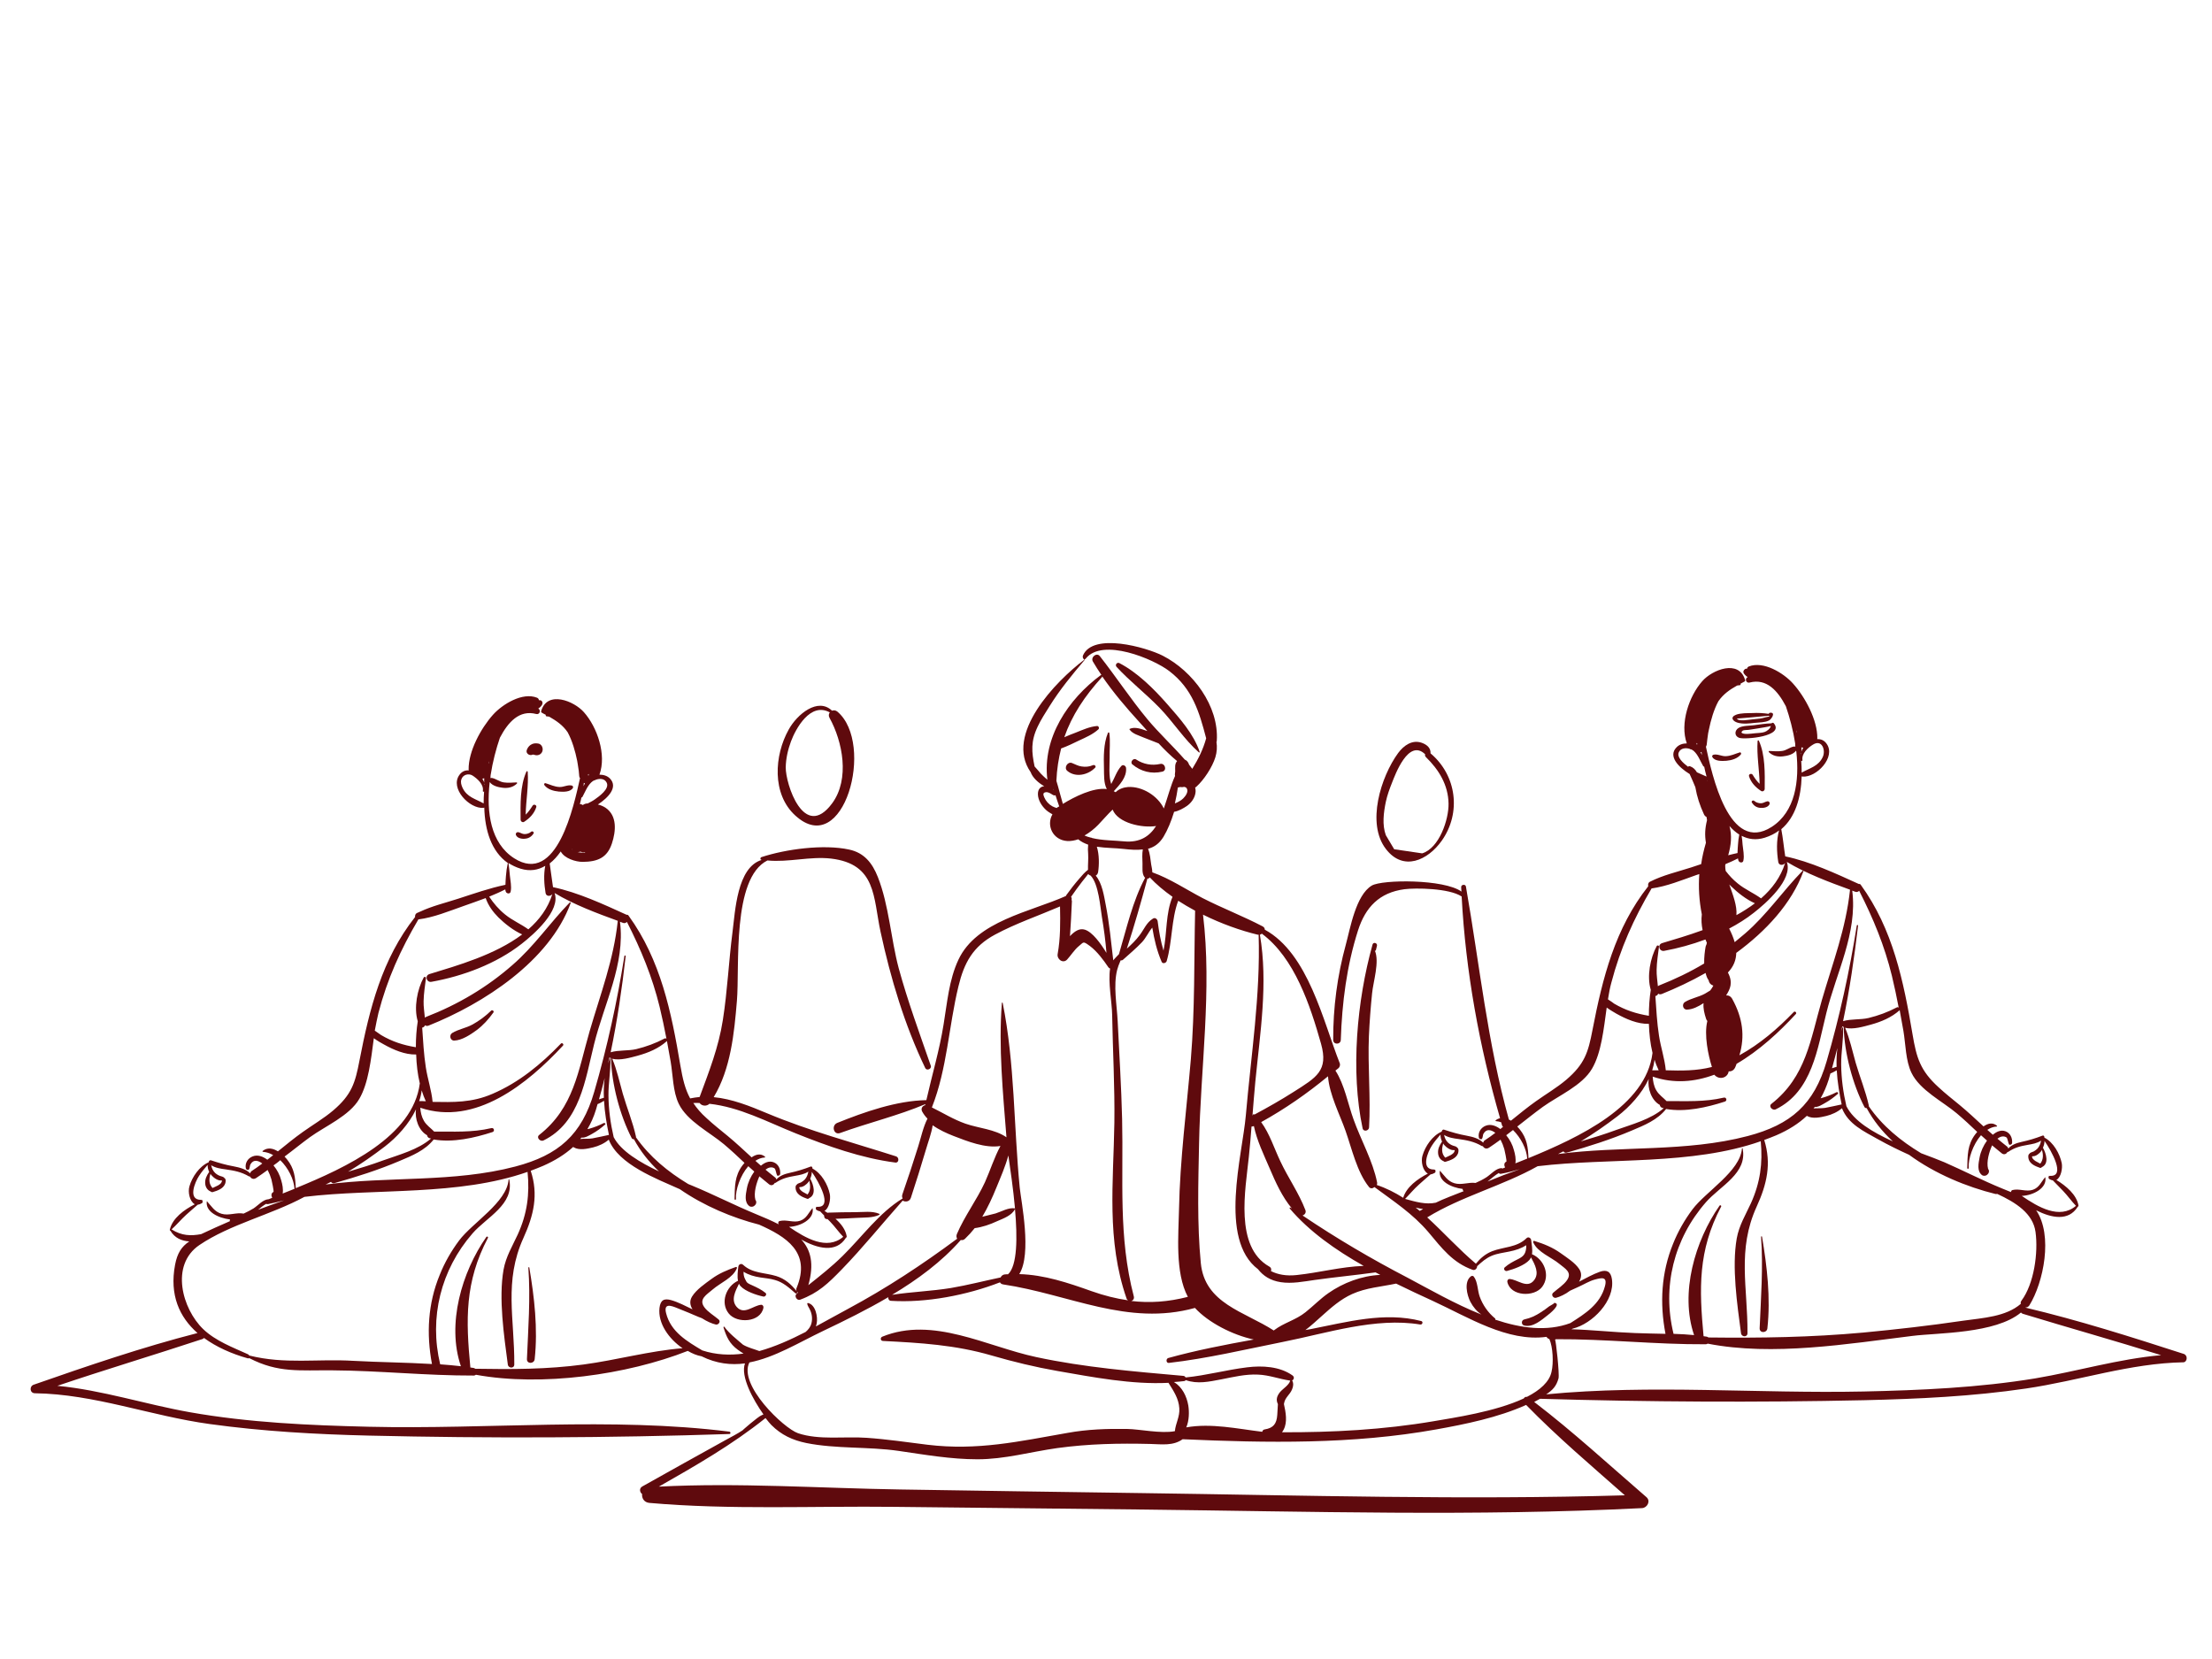 <?xml version="1.0" encoding="utf-8"?>
<!-- Generator: Adobe Illustrator 24.0.1, SVG Export Plug-In . SVG Version: 6.00 Build 0)  -->
<svg version="1.1" id="Layer_1" xmlns="http://www.w3.org/2000/svg" xmlns:xlink="http://www.w3.org/1999/xlink" x="0px" y="0px"
	 viewBox="0 0 140 105" style="enable-background:new 0 0 140 105;" xml:space="preserve">
<style type="text/css">
	.st0{fill:none;stroke:#F7941D;stroke-miterlimit:10;}
	.st1{fill:none;stroke:#E8BA5D;stroke-miterlimit:10;}
	.st2{fill:#FFFFFF;}
	.st3{fill:#231F20;}
	.st4{fill:#5F0A0D;}
</style>
<rect x="-105.18" y="-74.63" class="st0" width="345.66" height="250.45"/>
<g>
	<path class="st4" d="M69.17,48.43c-0.23,0.1-0.47,0.12-0.72,0.08c-0.22-0.03-0.4-0.14-0.61-0.22c-0.28-0.1-0.52,0.31-0.29,0.5
		c0.52,0.44,1.31,0.26,1.75-0.19C69.41,48.51,69.28,48.38,69.17,48.43z"/>
	<path class="st4" d="M73.56,48.84c0.32-0.07,0.18-0.56-0.13-0.49c-0.53,0.12-1.07,0.02-1.52-0.28c-0.18-0.12-0.41,0.17-0.24,0.31
		C72.21,48.83,72.87,49,73.56,48.84z"/>
	<path class="st4" d="M73.4,44.81c0.86,0.89,1.56,2,2.48,2.81c0.02,0.02,0.06,0,0.05-0.03c-0.37-1.12-1.27-2.13-2.04-3.01
		c-0.85-0.97-1.89-2.01-3.04-2.61c-0.15-0.08-0.3,0.11-0.18,0.24C71.52,43.13,72.53,43.91,73.4,44.81z"/>
	<path class="st4" d="M96.46,83.89c0.56,0.15,1.11-0.35,1.52-0.67c0.08-0.06,0.86-0.68,0.42-0.76c-0.02,0-0.04,0-0.04,0.02
		c-0.01,0.04-0.26,0.16-0.31,0.2c-0.17,0.13-0.34,0.26-0.52,0.37c-0.35,0.23-0.65,0.37-1.06,0.46
		C96.27,83.56,96.28,83.85,96.46,83.89z"/>
	<path class="st4" d="M34.32,47.57c0.08-0.19-0.02-0.47-0.25-0.51c-0.17-0.03-0.33-0.02-0.48,0.08c-0.12,0.08-0.2,0.19-0.25,0.33
		c-0.08,0.22,0.19,0.39,0.37,0.29c0,0,0,0,0.01,0c0.01,0,0.01,0,0.02,0c0,0,0.01,0,0.01,0c0.01,0,0.01,0,0.02,0
		c0.01,0,0.03,0.01,0.04,0.01c0,0,0,0,0,0C34.01,47.85,34.24,47.77,34.32,47.57z"/>
	<path class="st4" d="M36.26,49.87c0.03-0.06,0-0.13-0.06-0.15c-0.25-0.07-0.52,0.1-0.78,0.09c-0.33-0.01-0.59-0.15-0.89-0.24
		c-0.08-0.02-0.12,0.07-0.07,0.13c0.21,0.27,0.59,0.37,0.91,0.4C35.64,50.12,36.1,50.14,36.26,49.87z"/>
	<path class="st4" d="M33.71,50.99c-0.14,0.22-0.27,0.41-0.44,0.57c0.02-0.9,0.19-1.82,0.13-2.71c0-0.04-0.06-0.06-0.08-0.02
		c-0.41,0.91-0.38,2.08-0.37,3.05c0,0.11,0.13,0.2,0.23,0.13c0.35-0.23,0.63-0.52,0.76-0.92C33.99,50.95,33.78,50.87,33.71,50.99z"
		/>
	<path class="st4" d="M33.62,52.64c-0.11,0.1-0.27,0.15-0.42,0.15c-0.15,0-0.25-0.09-0.39-0.12c-0.12-0.02-0.2,0.09-0.15,0.19
		c0.09,0.2,0.39,0.25,0.59,0.22c0.22-0.02,0.4-0.14,0.52-0.33C33.82,52.66,33.69,52.58,33.62,52.64z"/>
	<path class="st4" d="M31.08,63.97c-0.36,0.35-0.75,0.64-1.19,0.88c-0.4,0.22-0.88,0.29-1.27,0.53c-0.21,0.13-0.13,0.49,0.13,0.48
		c0.5-0.02,1.03-0.38,1.43-0.67c0.41-0.31,0.75-0.69,1.05-1.11C31.29,63.99,31.15,63.89,31.08,63.97z"/>
	<path class="st4" d="M33.44,80.23c0.14,1.95-0.01,3.85-0.09,5.79c-0.01,0.32,0.46,0.31,0.49,0c0.21-1.92-0.02-3.91-0.34-5.8
		C33.5,80.19,33.44,80.2,33.44,80.23z"/>
	<path class="st4" d="M138.21,85.69c-3.31-1.07-6.64-2.13-10.02-2.93c0,0,0.01-0.01,0.01-0.01c0.09,0,0.18-0.04,0.24-0.13
		c0.9-1.45,1.51-4.44,0.43-6.02c0.97,0.49,2.05,0.71,2.63-0.22c0.03-0.01,0.05-0.04,0.05-0.08c-0.12-0.69-0.78-1.24-1.4-1.62
		c0.3-0.16,0.4-0.75,0.34-1.06c-0.12-0.6-0.53-1.33-1.1-1.62c0.01-0.08-0.04-0.16-0.13-0.12c-0.44,0.17-0.84,0.29-1.3,0.39
		c-0.32,0.07-0.64,0.18-0.85,0.42c-0.02-0.05-0.04-0.1-0.1-0.14c-0.2-0.15-0.39-0.32-0.59-0.48c0.16-0.13,0.37-0.2,0.56-0.09
		c0.1,0.06,0.1,0.35,0.19,0.47c0,0.01,0.01,0.01,0.02,0.01c0.02-0.01,0.04-0.01,0.07-0.02c0.06-0.01,0.09-0.07,0.09-0.12
		c0.02-0.3-0.12-0.61-0.42-0.72c-0.29-0.11-0.58,0.03-0.8,0.22c-0.12-0.1-0.23-0.21-0.35-0.31c0.18-0.12,0.38-0.2,0.59-0.21
		c0.02,0,0.04-0.03,0.02-0.05c-0.27-0.23-0.58-0.15-0.85,0.04c-0.5-0.46-0.99-0.92-1.51-1.35c-0.45-0.37-0.91-0.73-1.34-1.13
		c-1.15-1.05-1.39-1.85-1.64-3.33c-0.57-3.38-1.24-6.67-3.28-9.48c-0.03-0.05-0.08-0.06-0.12-0.05c-1.45-0.66-3.08-1.42-4.66-1.75
		c-0.09-0.57-0.14-1.15-0.25-1.72c0.89-0.75,1.25-2,1.29-3.35c0.01,0.01,0.03,0.02,0.05,0.02c0.88,0.08,2.15-1.24,1.52-2.09
		c-0.16-0.22-0.37-0.29-0.59-0.28c0-0.02,0.01-0.03,0.01-0.05c0.02-1.15-0.78-2.63-1.54-3.47c-0.6-0.67-1.87-1.44-2.79-1.08
		c-0.07,0.03-0.11,0.08-0.12,0.15c0,0,0,0,0,0c-0.07-0.02-0.12,0-0.16,0.05c0-0.01,0-0.01-0.02,0.02c-0.01,0.01-0.01,0.02-0.02,0.03
		c0,0,0,0,0,0c-0.01,0.01-0.01,0.02-0.02,0.03c0,0.01,0,0.03-0.01,0.04c0,0,0,0,0,0c0,0,0,0,0,0c0,0.01,0,0.02,0,0.02
		c0,0.07,0.05,0.14,0.1,0.19c0.05,0.05,0.11,0.11,0.17,0.14c-0.02,0.02-0.04,0.03-0.06,0.05c-0.12,0.13,0,0.35,0.18,0.3
		c1.08-0.28,1.78,0.51,2.3,1.5c0.24,0.7,0.46,1.52,0.59,2.36c0,0.07,0,0.13,0.01,0.2c-0.03-0.01-0.06-0.02-0.1-0.01
		c-0.27,0.05-0.47,0.25-0.75,0.28c-0.26,0.04-0.53,0.01-0.8,0c-0.04,0-0.05,0.05-0.03,0.07c0.24,0.24,0.56,0.31,0.9,0.27
		c0.27-0.03,0.66-0.12,0.82-0.36c0,0.02,0.01,0.04,0.02,0.05c0.21,1.89-0.07,3.81-1.55,4.77c-2.72,1.75-3.79-3.33-4.17-5.07
		c0.02-0.03,0.04-0.07,0.05-0.13c0.02-0.2,0.05-0.45,0.09-0.72c0.02-0.08,0.03-0.16,0.05-0.24c0.12-0.59,0.31-1.26,0.6-1.79
		c0.32-0.46,0.72-0.73,1.18-0.99c0.05-0.01,0.1-0.02,0.16-0.02c0.06,0,0.08-0.06,0.06-0.1c0.09-0.05,0.17-0.09,0.26-0.14
		c0.02-0.01,0.03-0.03,0.03-0.05c0.01-0.01,0.01-0.02,0-0.04c-0.39-1.33-2.08-0.65-2.71,0.07c-0.84,0.95-1.43,2.68-0.98,3.94
		c-0.25,0-0.5,0.08-0.66,0.26c-0.53,0.55,0.12,1.24,0.84,1.68c0.13,0.27,0.24,0.55,0.36,0.83c0.11,0.63,0.28,1.14,0.55,1.73
		c0.04,0.08,0.1,0.13,0.16,0.16c0.01,0.07,0.02,0.13,0.03,0.2c-0.13,0.52-0.15,0.94-0.07,1.43c-0.13,0.45-0.24,0.9-0.3,1.35
		c-0.21,0.07-0.42,0.14-0.63,0.21c-0.87,0.28-1.8,0.49-2.62,0.91c-0.1,0.05-0.13,0.18-0.1,0.28c-2.1,2.66-2.89,5.79-3.53,9.1
		c-0.27,1.41-0.49,2.15-1.66,3.15c-0.59,0.5-1.29,0.91-1.92,1.36c-0.55,0.39-1.06,0.81-1.58,1.23c-0.04-0.03-0.09-0.05-0.13-0.07
		c-1.36-4.86-1.85-9.79-2.72-14.75c-0.03-0.17-0.31-0.13-0.3,0.04c0,0.09,0.01,0.19,0.02,0.28c-1.11-0.8-5.02-0.77-5.68-0.38
		c-1.01,0.61-1.36,2.7-1.64,3.73c-0.54,1.97-0.81,4-0.8,6.04c0,0.31,0.47,0.31,0.48,0c0.08-2.36,0.37-4.67,1.09-6.93
		c0.47-1.47,1.35-2.4,2.94-2.61c0.69-0.09,2.83-0.07,3.62,0.46c0.25,4.73,1.12,9.49,2.43,14.03c-0.09,0.02-0.18,0.06-0.27,0.13
		c-0.03,0.02-0.02,0.06,0.02,0.06c0.11,0.01,0.22,0.03,0.32,0.07c0.02,0.06,0.03,0.12,0.05,0.18c0.01,0.05,0.04,0.08,0.07,0.11
		c-0.06,0.05-0.12,0.09-0.17,0.14c-0.27-0.2-0.6-0.34-0.93-0.21c-0.31,0.12-0.5,0.43-0.43,0.76c0.01,0.05,0.07,0.09,0.12,0.09
		c0.01,0,0.05,0.01,0.06-0.01c0.09-0.1,0.05-0.24,0.12-0.35c0.19-0.32,0.49-0.23,0.74-0.04c-0.21,0.16-0.43,0.32-0.65,0.46
		c-0.07,0.04-0.1,0.1-0.12,0.16c-0.27-0.27-0.67-0.37-1.04-0.44c-0.5-0.09-0.95-0.22-1.43-0.38c-0.09-0.03-0.15,0.05-0.15,0.12
		c-0.59,0.25-1.05,0.93-1.22,1.52c-0.11,0.36,0.01,0.96,0.34,1.14c-0.66,0.34-1.36,0.85-1.56,1.53c-0.52-0.33-1.07-0.61-1.67-0.81
		c0.02-0.05,0.03-0.1,0.02-0.15c-0.26-1.35-1.04-2.72-1.5-4.02c-0.34-0.94-0.57-2.2-1.14-3.07c0.07-0.06,0.13-0.11,0.2-0.16
		c0.07-0.06,0.11-0.2,0.08-0.29c-1.06-2.67-1.99-6.96-4.75-8.47c0-0.08-0.04-0.16-0.14-0.21c-1.24-0.65-2.55-1.15-3.8-1.79
		c-1.05-0.55-2.06-1.23-3.18-1.63c0-0.16-0.04-0.32-0.07-0.49c-0.05-0.34-0.07-0.68-0.2-1c0,0,0,0,0,0c0.38-0.1,0.71-0.32,0.98-0.76
		c0.26-0.43,0.49-0.99,0.67-1.58c0.28-0.04,0.62-0.24,0.81-0.37c0.27-0.19,0.49-0.49,0.54-0.82c0.02-0.12,0.01-0.24-0.02-0.35
		c0.03-0.01,0.05-0.02,0.08-0.05c0.48-0.43,1.01-1.24,1.2-1.86c0.1-0.33,0.12-0.66,0.07-0.97c0.01-0.02,0.02-0.04,0.02-0.07
		c0.15-2.2-1.52-4.42-3.42-5.39c-1.04-0.53-4.42-1.49-5.05-0.01c-0.04,0.1,0.01,0.21,0.09,0.26c-1.82,1.37-5.07,4.73-3.4,7.12
		c0.13,0.36,0.49,0.68,0.86,0.89c-0.22,0.02-0.41,0.17-0.4,0.52c0.01,0.37,0.25,0.74,0.51,0.98c0.11,0.1,0.26,0.2,0.41,0.28
		c-0.4,0.69,0.01,1.63,0.94,1.69c0.23,0.01,0.46-0.03,0.69-0.11c0.18,0.15,0.4,0.26,0.63,0.34c-0.02,0.19-0.02,0.39,0,0.59
		c0.02,0.33-0.02,0.67-0.01,1c-0.21,0.16-0.39,0.37-0.55,0.56c-0.29,0.33-0.56,0.68-0.82,1.04c-0.01,0.02-0.02,0.04-0.03,0.06
		c-2.26,1.01-5.65,1.58-6.8,4.03c-0.6,1.28-0.71,2.72-0.94,4.1c-0.26,1.63-0.73,3.19-1.09,4.79c-1.88,0.03-3.93,0.75-5.64,1.44
		c-0.39,0.16-0.23,0.79,0.18,0.64c1.76-0.64,3.68-1.1,5.4-1.83c-0.01,0.02-0.01,0.05-0.02,0.07c-0.17,0.04-0.29,0.22-0.18,0.41
		c0.09,0.16,0.2,0.31,0.33,0.44c-0.28,0.55-0.41,1.21-0.59,1.77c-0.32,1.02-0.65,2.03-1,3.03c-0.03,0.1-0.02,0.18,0.02,0.25
		c-1.5,0.92-2.55,2.41-3.8,3.64c-0.7,0.69-1.43,1.26-2.17,1.85c0.38-1.35,0.16-2.23-0.45-2.89c1.01,0.57,2.21,0.88,2.83-0.11
		c0.03-0.01,0.05-0.04,0.05-0.08c-0.07-0.43-0.35-0.8-0.71-1.12c0.47-0.02,0.93-0.03,1.39-0.06c0.46-0.03,0.95,0.01,1.38-0.19
		c0.03-0.02,0.02-0.06-0.01-0.07c-0.45-0.19-1-0.1-1.49-0.1c-0.58,0-1.15,0.01-1.73,0.03c-0.02,0-0.03,0.01-0.05,0.01
		c-0.07-0.04-0.13-0.08-0.19-0.12c0.3-0.16,0.4-0.75,0.34-1.06c-0.12-0.6-0.53-1.33-1.1-1.62c0.01-0.08-0.04-0.16-0.13-0.12
		c-0.44,0.17-0.84,0.29-1.3,0.39c-0.32,0.07-0.64,0.18-0.85,0.42c-0.02-0.05-0.04-0.1-0.1-0.14c-0.2-0.15-0.39-0.32-0.59-0.48
		c0.16-0.13,0.37-0.2,0.56-0.09c0.1,0.06,0.1,0.35,0.19,0.47c0,0.01,0.01,0.01,0.02,0.01c0.02-0.01,0.04-0.01,0.07-0.02
		c0.06-0.01,0.09-0.07,0.09-0.12c0.02-0.3-0.12-0.61-0.42-0.72c-0.29-0.11-0.58,0.03-0.8,0.22c-0.12-0.1-0.23-0.21-0.35-0.31
		c0.18-0.12,0.38-0.2,0.59-0.21c0.02,0,0.04-0.03,0.02-0.05c-0.27-0.23-0.58-0.15-0.85,0.04c-0.5-0.46-0.99-0.92-1.51-1.35
		c-0.45-0.37-0.91-0.73-1.34-1.13c-0.37-0.33-0.63-0.64-0.84-0.96c0.14,0,0.27-0.01,0.4,0c0.12,0.19,0.44,0.23,0.62,0.05
		c1.91,0.21,3.62,1.13,5.46,1.87c2.02,0.81,4.15,1.57,6.31,1.85c0.23,0.03,0.25-0.32,0.05-0.39c-2.75-0.88-5.47-1.6-8.15-2.72
		c-1.12-0.47-2.24-0.92-3.4-1.03c1.08-1.79,1.3-4.05,1.47-6.1c0.18-2.13-0.33-7.75,1.93-8.88c1.35,0.13,2.68-0.27,4.02-0.12
		c2.89,0.34,2.67,2.46,3.14,4.63c0.64,2.96,1.52,5.9,2.83,8.63c0.09,0.19,0.42,0.06,0.35-0.15c-0.71-2.05-1.46-4.08-2.03-6.17
		c-0.5-1.87-0.61-3.97-1.32-5.77c-0.35-0.89-0.87-1.54-1.82-1.74c-1.61-0.35-4-0.03-5.55,0.48c-0.08,0.03-0.09,0.16,0,0.17
		c0.01,0,0.03,0,0.04,0c-1.59,0.45-1.7,3.28-1.87,4.58c-0.24,1.85-0.32,3.72-0.61,5.56c-0.27,1.73-0.87,3.25-1.47,4.87
		c-0.2,0.02-0.4,0.05-0.6,0.09c-0.32-0.59-0.47-1.22-0.62-2.09c-0.57-3.38-1.24-6.67-3.28-9.48c-0.03-0.05-0.08-0.06-0.12-0.05
		c-1.45-0.66-3.08-1.42-4.66-1.75c-0.08-0.5-0.13-1-0.21-1.5c0.26-0.2,0.49-0.46,0.7-0.76c0.23,0.44,0.94,0.66,1.39,0.66
		c0.95-0.01,1.55-0.26,1.85-1.17c0.25-0.76,0.35-1.75-0.41-2.26c-0.14-0.09-0.3-0.16-0.48-0.2c0.68-0.45,1.28-1.1,0.77-1.64
		c-0.17-0.18-0.42-0.25-0.67-0.25c0.46-1.27-0.14-3-0.98-3.95c-0.63-0.72-2.33-1.4-2.71-0.07c0,0.02,0,0.03,0,0.04
		c0,0.02,0.01,0.04,0.03,0.05c0.09,0.05,0.17,0.1,0.26,0.14c-0.01,0.04,0.01,0.1,0.06,0.1c0.05,0,0.1,0.01,0.16,0.02
		c0.45,0.26,0.86,0.53,1.17,0.99c0.29,0.54,0.48,1.2,0.6,1.8c0.01,0.08,0.03,0.16,0.04,0.24c0.05,0.28,0.08,0.53,0.09,0.73
		c0,0.05,0.02,0.09,0.05,0.13c-0.39,1.74-1.45,6.81-4.17,5.07c-1.49-0.96-1.76-2.9-1.55-4.79c0-0.01,0.01-0.02,0.01-0.03
		c0.16,0.24,0.55,0.33,0.82,0.36c0.33,0.04,0.66-0.03,0.9-0.27c0.02-0.03,0.01-0.07-0.03-0.07c-0.26,0.01-0.53,0.04-0.8,0
		c-0.28-0.04-0.49-0.23-0.75-0.28c-0.04-0.01-0.07,0-0.1,0.01c0-0.06,0.01-0.12,0.01-0.18c0.13-0.85,0.35-1.68,0.59-2.38
		c0.52-0.99,1.23-1.78,2.3-1.5c0.18,0.05,0.3-0.17,0.18-0.3c-0.02-0.02-0.04-0.03-0.05-0.05c0.16-0.09,0.37-0.32,0.21-0.48
		c-0.04-0.04-0.11-0.05-0.17-0.04c-0.01-0.08-0.05-0.13-0.12-0.16c-0.92-0.37-2.19,0.41-2.79,1.08c-0.76,0.85-1.56,2.31-1.54,3.47
		c0,0.02,0.01,0.03,0.01,0.05c-0.22-0.02-0.43,0.06-0.59,0.28c-0.63,0.85,0.64,2.17,1.52,2.09c0.02,0,0.03-0.01,0.05-0.02
		c0.04,1.45,0.45,2.78,1.49,3.51c-0.06,0.28-0.1,0.55-0.12,0.84c-0.01,0.17-0.03,0.36-0.03,0.54c-1.01,0.21-2,0.56-2.99,0.88
		c-0.8,0.26-1.65,0.46-2.41,0.82c-0.02,0-0.03,0.01-0.05,0.02c-0.05,0.02-0.1,0.04-0.16,0.07c-0.09,0.05-0.12,0.15-0.11,0.25
		c-2.1,2.66-2.88,5.79-3.52,9.09c-0.27,1.41-0.49,2.15-1.66,3.15c-0.59,0.5-1.29,0.91-1.92,1.36c-0.55,0.39-1.06,0.81-1.58,1.23
		c-0.31-0.19-0.65-0.27-0.96-0.03c-0.03,0.02-0.02,0.06,0.02,0.06c0.22,0.02,0.44,0.09,0.64,0.21c-0.12,0.1-0.24,0.19-0.37,0.29
		c-0.27-0.2-0.6-0.34-0.93-0.21c-0.31,0.12-0.5,0.43-0.43,0.76c0.01,0.05,0.07,0.09,0.12,0.09c0.01,0,0.05,0.01,0.06-0.01
		c0.09-0.1,0.05-0.24,0.12-0.35c0.19-0.32,0.49-0.23,0.74-0.04c-0.21,0.16-0.43,0.32-0.65,0.46c-0.07,0.04-0.1,0.1-0.12,0.16
		c-0.27-0.27-0.67-0.37-1.04-0.44c-0.5-0.09-0.95-0.22-1.43-0.38c-0.09-0.03-0.15,0.05-0.15,0.12c-0.59,0.25-1.05,0.93-1.22,1.52
		c-0.11,0.36,0.01,0.96,0.34,1.14c-0.69,0.35-1.42,0.89-1.58,1.6c-0.01,0.04,0.01,0.07,0.04,0.08c0.27,0.46,0.71,0.64,1.19,0.67
		c-0.49,0.33-0.76,0.74-0.9,1.48c-0.36,1.91,0.27,3.31,1.42,4.32c-3.51,0.9-6.96,2.08-10.37,3.27c-0.28,0.1-0.25,0.53,0.07,0.54
		c3.78,0.05,7.35,1.44,11.08,1.95c3.33,0.46,6.7,0.65,10.06,0.73c7.57,0.18,15.25,0.15,22.82-0.1c0.1,0,0.09-0.14,0-0.15
		c-7.52-0.94-15.26-0.13-22.82-0.31c-3.77-0.09-7.61-0.26-11.33-0.92c-2.82-0.5-5.54-1.4-8.38-1.67c3.05-1.03,6.12-1.95,9.18-2.96
		c0.05-0.02,0.08-0.04,0.1-0.07c0.78,0.57,1.74,1,2.77,1.29c0.04,0.01,0.07,0,0.1-0.01c1.84,0.95,3.18,0.75,5.27,0.77
		c2.98,0.02,5.94,0.34,8.94,0.33c0.05,0,0.09-0.02,0.13-0.05c4.16,0.76,9.54,0.01,13.41-1.51c0.29,0.17,0.58,0.29,0.87,0.34
		c0.95,0.47,1.87,0.57,2.75,0.45c-0.3,0.82,0.52,2.31,1.17,3.23c-0.03,0.01-0.06,0.03-0.11,0.05c-0.2,0.06-1.28,1-1.2,0.95
		c-0.36,0.24-0.74,0.43-1.12,0.64c-1.75,0.97-3.5,1.94-5.24,2.92c-0.21,0.12-0.16,0.37-0.01,0.48c-0.03,0.25,0.12,0.53,0.46,0.56
		c5.12,0.45,10.38,0.19,15.52,0.25c5.24,0.06,10.48,0.11,15.72,0.17c10.53,0.12,21.07,0.44,31.59-0.09
		c0.32-0.02,0.56-0.44,0.28-0.69c-2.34-2.02-4.65-4.15-7.11-6.03c0.12-0.06,0.25-0.13,0.37-0.2c6.82,0.2,13.7,0.24,20.52,0.09
		c3.42-0.08,6.86-0.24,10.24-0.74c3.35-0.49,6.57-1.6,9.98-1.66C138.44,86.18,138.48,85.78,138.21,85.69z M113.72,46.36
		c-0.01-0.05-0.02-0.09-0.03-0.14c0.01,0.04,0.03,0.07,0.04,0.11C113.72,46.34,113.72,46.35,113.72,46.36z M114.74,47.13
		c0.57-0.36,0.82,0.34,0.63,0.77c-0.27,0.6-0.83,0.71-1.34,1c0-0.25-0.01-0.5-0.03-0.76c0.02,0.04,0.08,0.02,0.08-0.03
		C114.01,47.7,114.43,47.32,114.74,47.13z M114.07,47.31c0.02,0.01,0.04,0.01,0.06,0.02c-0.05,0.08-0.09,0.16-0.12,0.24
		c0.01-0.09,0.01-0.18,0-0.27C114.02,47.31,114.04,47.31,114.07,47.31z M113.99,47.63c-0.01,0.04-0.02,0.07-0.03,0.11
		c0-0.01,0-0.03-0.01-0.04C113.97,47.68,113.98,47.65,113.99,47.63z M113.94,46.88C113.94,46.88,113.94,46.88,113.94,46.88
		C113.94,46.88,113.94,46.87,113.94,46.88C113.94,46.87,113.94,46.87,113.94,46.88z M109.77,42.93
		C109.77,42.93,109.77,42.93,109.77,42.93c0,0-0.01,0-0.01,0C109.76,42.93,109.76,42.93,109.77,42.93z M107.69,47.59
		c0.01,0.07,0.02,0.13,0.03,0.2c-0.03-0.06-0.06-0.12-0.09-0.18C107.65,47.61,107.67,47.6,107.69,47.59z M107.38,47.02
		C107.38,47.02,107.39,47.02,107.38,47.02c0.02,0.03,0.04,0.06,0.06,0.08c-0.02,0-0.05,0.01-0.06,0.02
		C107.38,47.09,107.38,47.05,107.38,47.02z M107.4,48.88c-0.1-0.17-0.23-0.31-0.43-0.38c-0.05-0.02-0.1,0-0.13,0.03
		c-0.32-0.24-0.74-0.62-0.58-0.93c0.12-0.25,0.42-0.28,0.67-0.21c0.03,0.03,0.07,0.04,0.11,0.04c0.06,0.03,0.12,0.06,0.16,0.1
		c0.28,0.25,0.41,0.64,0.6,0.96c0.01,0.02,0.03,0.03,0.06,0.03c0.04,0.2,0.09,0.41,0.15,0.63C107.79,49.05,107.59,48.97,107.4,48.88
		z M34.87,44.89C34.87,44.89,34.87,44.89,34.87,44.89c0.01,0,0.01,0,0.02,0C34.88,44.89,34.87,44.89,34.87,44.89z M37.26,48.98
		C37.26,48.98,37.26,48.98,37.26,48.98c0,0.03,0,0.07,0,0.1c-0.02-0.01-0.04-0.02-0.06-0.02C37.22,49.03,37.24,49.01,37.26,48.98z
		 M36.95,49.55c0.02,0.01,0.04,0.02,0.07,0.03c-0.03,0.06-0.06,0.12-0.09,0.18C36.94,49.68,36.95,49.61,36.95,49.55z M36.8,50.47
		c0.02,0,0.05,0,0.06-0.03c0.17-0.31,0.3-0.67,0.56-0.92c0.06-0.06,0.13-0.11,0.22-0.14c0.03,0,0.05-0.01,0.07-0.03
		c0.26-0.09,0.56-0.08,0.69,0.19c0.19,0.39-0.49,0.87-0.76,1.06c-0.14,0.1-0.29,0.17-0.44,0.25c-0.11,0-0.22,0.03-0.31,0.1
		c0,0-0.01,0-0.01,0c-0.05-0.04-0.11-0.06-0.18-0.06C36.74,50.75,36.77,50.61,36.8,50.47z M36.74,53.9
		c0.08,0.04,0.18,0.05,0.27,0.03c0.01,0.01,0.02,0.02,0.03,0.03c-0.2,0.01-0.35,0-0.48-0.03C36.63,53.93,36.69,53.92,36.74,53.9z
		 M36.22,53.75c0.01,0.01,0.01,0.02,0.02,0.03c-0.01-0.01-0.03-0.02-0.04-0.03C36.2,53.75,36.21,53.75,36.22,53.75z M33.59,44.48
		C33.59,44.48,33.59,44.48,33.59,44.48C33.59,44.48,33.59,44.48,33.59,44.48c0,0.01-0.01,0-0.01,0
		C33.59,44.48,33.59,44.48,33.59,44.48z M30.96,48.18c-0.01,0.05-0.02,0.09-0.03,0.14c0-0.01-0.01-0.02-0.01-0.03
		C30.93,48.25,30.94,48.22,30.96,48.18z M30.58,49.27c0.02,0,0.04,0,0.07-0.01c-0.01,0.09-0.01,0.18,0,0.27
		c-0.03-0.08-0.07-0.17-0.12-0.24C30.54,49.28,30.56,49.28,30.58,49.27z M30.61,50.85c-0.51-0.29-1.06-0.39-1.34-1
		c-0.07-0.16-0.13-0.34-0.07-0.52c0.09-0.3,0.45-0.4,0.7-0.25c0.31,0.2,0.73,0.57,0.66,0.98c-0.01,0.05,0.05,0.07,0.08,0.03
		C30.62,50.34,30.61,50.6,30.61,50.85z M30.68,49.69c-0.01-0.03-0.01-0.07-0.02-0.1c0.01,0.02,0.01,0.05,0.03,0.06
		C30.68,49.66,30.68,49.68,30.68,49.69z M30.7,48.83C30.7,48.83,30.7,48.83,30.7,48.83C30.7,48.83,30.7,48.83,30.7,48.83
		C30.7,48.83,30.7,48.83,30.7,48.83z M129.13,73.65c-0.1-0.06-0.21-0.11-0.31-0.17c-0.05-0.04-0.11-0.08-0.15-0.13
		c-0.02-0.03-0.04-0.06-0.05-0.09c-0.01-0.02-0.01-0.04-0.01-0.05c0-0.01,0-0.01,0-0.01c0.01,0,0.02-0.01,0.03-0.02
		c0.21,0.02,0.44-0.18,0.55-0.32c0.02-0.03,0.04-0.06,0.05-0.09C129.32,73.07,129.34,73.39,129.13,73.65z M120.23,63.92
		c0.08,0.44,0.16,0.89,0.24,1.33c0.14,0.83,0.14,1.89,0.51,2.65c0.53,1.1,1.97,1.81,2.86,2.56c0.45,0.38,0.88,0.78,1.3,1.18
		c-0.05,0.06-0.09,0.11-0.13,0.16c-0.5,0.67-0.48,1.34-0.5,2.13c0,0.06,0.09,0.06,0.09,0c-0.04-0.57,0.27-1.49,0.78-2.08
		c0.13,0.12,0.25,0.23,0.38,0.34c-0.23,0.32-0.4,0.69-0.47,1.07c-0.07,0.38-0.18,0.86,0.16,1.12c0.07,0.05,0.21,0.05,0.28,0
		c0.01-0.01,0.03-0.02,0.04-0.03c0.13-0.1,0.15-0.26,0.06-0.37c-0.12-0.45,0.07-1.07,0.24-1.46c0-0.01,0.01-0.02,0.01-0.03
		c0.2,0.17,0.41,0.34,0.62,0.51c0.15,0.11,0.29,0.03,0.36-0.09c0.02,0,0.04,0,0.05-0.01c0.4-0.27,0.76-0.36,1.23-0.44
		c0.28-0.05,0.6-0.1,0.84-0.27c-0.03,0.19-0.1,0.37-0.23,0.51c-0.07,0.07-0.15,0.13-0.24,0.18c-0.09,0.04-0.17,0.05-0.24,0.11
		c-0.01,0.01-0.01,0.02-0.02,0.03c-0.11,0.06-0.08,0.26-0.05,0.36c0.1,0.3,0.42,0.43,0.7,0.53c0.06,0.02,0.1,0,0.13-0.04
		c0.47-0.21,0.28-0.85,0.07-1.23c0.06-0.13,0.1-0.28,0.1-0.43c0.44,0.63,1.36,2.27,0.35,2.21c-0.02,0-0.03,0.01-0.04,0.01
		c-0.01,0-0.02-0.01-0.03-0.01c-0.01-0.01-0.02,0.01-0.01,0.02c0,0,0.01,0.01,0.01,0.01c-0.04,0.04-0.04,0.13,0.02,0.17
		c0.08,0.05,0.16,0.08,0.23,0.09c0.21,0.22,0.43,0.44,0.64,0.66c0.29,0.3,0.53,0.65,0.82,0.95c-1.04,0.88-2.39,0.08-3.43-0.63
		c0.72-0.03,1.62-0.49,1.49-1.18c0,0-0.01-0.01-0.01,0c-0.25,0.29-0.37,0.65-0.77,0.79c-0.42,0.15-0.87-0.09-1.3,0.02
		c-0.06,0.02-0.09,0.07-0.09,0.13c-0.19-0.08-0.39-0.16-0.59-0.24c-1.24-0.51-2.4-1.11-3.63-1.65c-0.4-0.17-0.91-0.36-1.47-0.57
		c-1.29-0.78-2.45-1.72-3.31-2.97c0-0.02,0-0.04,0-0.05c-0.2-0.91-0.57-1.8-0.83-2.7c-0.21-0.74-0.37-1.51-0.67-2.22
		c0.5,0.13,1.18-0.08,1.63-0.2c0.66-0.18,1.3-0.45,1.82-0.91C120.23,63.93,120.23,63.93,120.23,63.92z M116.23,69.13
		c-0.29,0.15-0.6,0.27-0.92,0.36c-0.02,0.01-0.05,0.01-0.08,0.02c0.2-0.35,0.37-0.74,0.51-1.18c0.04-0.13,0.07-0.26,0.11-0.39
		c0.14-0.05,0.27-0.13,0.4-0.2c0.04,0.74,0.17,1.48,0.31,2.16c-0.35,0.07-0.7,0.16-1.05,0.22c-0.23,0.03-0.49,0.02-0.73,0.03
		c0.02-0.03,0.05-0.06,0.08-0.09c0.22,0.02,0.45-0.14,0.65-0.25c0.29-0.16,0.56-0.36,0.81-0.58
		C116.38,69.19,116.3,69.09,116.23,69.13z M116.24,67.52c-0.1,0.03-0.2,0.06-0.29,0.09c0.12-0.43,0.23-0.85,0.34-1.28
		C116.24,66.72,116.23,67.12,116.24,67.52z M116.53,67.38c-0.01-0.78,0.15-1.56,0.12-2.34c0-0.02-0.03-0.02-0.04-0.01
		c-0.03,0.08-0.05,0.16-0.08,0.23c0.02-0.1,0.05-0.2,0.07-0.3c0.03,0.01,0.06,0.03,0.09,0.04c0.04,1.64,0.57,3.63,1.31,5.06
		c0.03,0.06,0.09,0.08,0.14,0.07c0.42,0.78,0.99,1.49,1.66,2.11c-1.28-0.58-2.47-1.29-2.94-2.23
		C116.66,69.15,116.54,68.28,116.53,67.38z M113.03,54.49C113.03,54.5,113.03,54.5,113.03,54.49c0,0.01,0,0.01,0,0.01
		C113.03,54.5,113.03,54.5,113.03,54.49z M109.46,52.28c0.19,0.22,0.4,0.4,0.62,0.54c-0.04,0.21-0.07,0.42-0.08,0.63
		c-0.01,0.17-0.03,0.36-0.03,0.54c-0.2,0.04-0.39,0.09-0.59,0.14C109.56,53.51,109.63,52.89,109.46,52.28z M109.21,54.69
		c0.27-0.11,0.53-0.23,0.79-0.36c0.01,0.05,0.01,0.1,0.03,0.14c0.05,0.14,0.28,0.17,0.31,0c0.07-0.33-0.02-0.68-0.05-1.02
		c-0.01-0.18-0.03-0.37-0.06-0.55c0.43,0.22,0.91,0.29,1.46,0.12c0.35-0.11,0.65-0.26,0.91-0.46c-0.18,0.63-0.15,1.37-0.05,2
		c0.04,0.23,0.31,0.22,0.43,0.07c-0.28,0.89-0.82,1.62-1.52,2.23c-0.47-0.34-1.02-0.57-1.47-0.94c-0.3-0.24-0.55-0.51-0.77-0.8
		c-0.02-0.12-0.03-0.23-0.03-0.34C109.19,54.75,109.2,54.72,109.21,54.69z M109.45,55.98c0.04,0.04,0.08,0.08,0.12,0.12
		c0.4,0.39,0.95,0.83,1.5,1.07c-0.36,0.27-0.75,0.52-1.17,0.75C109.95,57.32,109.68,56.65,109.45,55.98z M109.41,67.81
		c0.16,0.01,0.32-0.06,0.41-0.25c0.04-0.08,0.06-0.15,0.09-0.23c1.43-0.83,2.71-2.02,3.75-3.15c0.08-0.08-0.05-0.21-0.13-0.13
		c-1.03,1.07-2.15,2.03-3.44,2.74c0.36-1.21,0.21-2.36-0.45-3.56c-0.1-0.18-0.24-0.24-0.39-0.23c0.24-0.39,0.46-0.79,0.11-1.45
		c0.37-0.38,0.52-0.8,0.53-1.24c1.88-1.38,3.5-3.12,4.25-5.16c0.01-0.03-0.03-0.06-0.06-0.03c-1.26,1.29-2.25,2.77-3.63,3.96
		c-0.22,0.19-0.44,0.37-0.66,0.55c-0.08-0.28-0.2-0.57-0.35-0.86c0.55-0.29,1.08-0.62,1.56-1c0.77-0.6,2.49-2.1,2.09-3.22
		c1.21,0.73,2.68,1.28,4,1.76c-0.26,2.47-1.09,4.61-1.78,6.98c-0.73,2.52-1,4.85-3.19,6.57c-0.21,0.16,0.06,0.45,0.27,0.35
		c2.31-1.13,2.64-3.85,3.2-6.09c0.63-2.56,1.98-5.07,1.64-7.75c0.06,0.02,0.13,0.05,0.19,0.07c0.1,0.04,0.18,0,0.25-0.06
		c0.89,1.75,1.6,3.46,2.07,5.38c0.16,0.66,0.3,1.33,0.43,2.01c-0.03-0.02-0.08-0.04-0.12-0.01c-0.57,0.3-1.17,0.52-1.79,0.67
		c-0.51,0.12-1.12,0.05-1.61,0.2c0.42-2,0.71-4.03,0.95-6.05c0-0.04-0.07-0.05-0.08-0.01c-0.46,2.9-1.09,5.78-1.91,8.6
		c-0.79,2.73-2.26,4.01-4.99,4.73c-3.92,1.03-8.02,0.61-12.01,1.14c0.11-0.06,0.22-0.11,0.34-0.17c0.04,0.07,0.12,0.11,0.22,0.08
		c1.39-0.39,2.77-0.83,4.09-1.39c0.83-0.35,1.63-0.67,2.19-1.37c1.22,0.21,2.58-0.1,3.72-0.47c0.16-0.05,0.1-0.29-0.07-0.25
		c-1.24,0.29-2.39,0.21-3.62,0.22c-0.22-0.23-0.48-0.39-0.65-0.68c-0.16-0.27-0.21-0.57-0.23-0.87c1.34,0.46,2.66,0.34,3.9-0.12
		C108.79,68.37,109.34,68.24,109.41,67.81z M105.05,69.93c0.01,0.08,0.06,0.16,0.16,0.19c0.03,0.01,0.06,0.01,0.09,0.02
		c-0.82,0.71-2.02,1.02-3.02,1.38c-0.73,0.27-1.48,0.5-2.23,0.72c0.82-0.49,1.6-1.04,2.32-1.59c0.77-0.59,1.54-1.43,1.98-2.36
		C104.26,68.89,104.53,69.65,105.05,69.93z M104.57,67.74c0.07-0.22,0.12-0.44,0.15-0.67c0.07,0.24,0.16,0.46,0.26,0.67
		C104.84,67.74,104.71,67.74,104.57,67.74z M108.44,62.38c-0.05,0.1-0.12,0.21-0.2,0.31c-0.11,0.07-0.22,0.13-0.33,0.2
		c-0.4,0.22-0.88,0.29-1.27,0.53c-0.21,0.13-0.13,0.49,0.13,0.48c0.36-0.01,0.73-0.2,1.05-0.41c-0.03,0.34,0.05,0.65,0.16,0.99
		c0.02,0.05,0.04,0.1,0.08,0.14c-0.22,0.88,0.06,2.19,0.29,2.91c-0.98,0.25-1.91,0.24-2.92,0.21c-0.07-0.74-0.32-1.46-0.43-2.19
		c-0.13-0.83-0.17-1.67-0.23-2.51c0.08-0.01,0.15-0.07,0.18-0.15c0.06,0.04,0.13,0.06,0.23,0.02c0.89-0.36,1.84-0.8,2.77-1.33
		c0.04,0.18,0.1,0.34,0.19,0.46C108.18,62.24,108.3,62.34,108.44,62.38z M108.06,49.41c0,0.01,0.01,0.03,0.01,0.04
		c-0.01-0.01-0.02-0.02-0.02-0.03C108.05,49.41,108.06,49.41,108.06,49.41z M101.98,62.21c0.57-2.18,1.42-4.06,2.55-5.98
		c0.96-0.13,1.9-0.52,2.81-0.84c0.07-0.02,0.14-0.05,0.21-0.07c-0.06,0.84-0.01,1.69,0.16,2.55c-0.04,0.34-0.02,0.67,0.05,1
		c-0.9,0.33-1.79,0.59-2.56,0.82c-0.32,0.1-0.18,0.55,0.13,0.49c0.87-0.16,1.75-0.4,2.61-0.72c0.03,0.07,0.06,0.14,0.09,0.21
		c-0.01,0.04-0.02,0.08-0.03,0.12c-0.02,0.04-0.04,0.08-0.05,0.13c-0.05,0.28-0.1,0.67-0.09,1.06c-0.9,0.54-1.86,1-2.85,1.39
		c-0.03,0.01-0.05,0.03-0.08,0.05c-0.03-0.35-0.09-0.7-0.08-1.05c0.01-0.49,0.09-0.97,0.15-1.46c0.01-0.07-0.1-0.1-0.14-0.04
		c-0.41,0.75-0.64,1.91-0.38,2.78c-0.08,0.5-0.12,1.06-0.12,1.64c-0.79-0.13-1.49-0.35-2.2-0.77c-0.04-0.03-0.21-0.16-0.39-0.27
		C101.83,62.88,101.89,62.53,101.98,62.21z M97.64,70.06c0.97-0.7,2.5-1.35,3.12-2.42c0.59-1,0.74-2.51,0.93-3.87
		c0.23,0.17,0.49,0.31,0.62,0.39c0.61,0.34,1.34,0.66,2.05,0.64c0.02,0.63,0.09,1.26,0.23,1.84c-0.41,3.37-4.64,5.34-7.85,6.66
		c-0.03-0.68-0.09-1.25-0.56-1.83c-0.04-0.05-0.09-0.11-0.15-0.17C96.57,70.88,97.09,70.46,97.64,70.06z M95.76,71.52
		c0.5,0.49,0.86,1.2,0.9,1.81c-0.26,0.1-0.51,0.21-0.75,0.3c0.05-0.27-0.02-0.59-0.09-0.83c-0.09-0.35-0.26-0.67-0.49-0.95
		C95.48,71.74,95.62,71.63,95.76,71.52z M96.19,74c-0.69,0.24-1.37,0.5-2.04,0.78c0.23-0.18,0.47-0.4,0.71-0.54
		c0.03,0.04,0.07,0.06,0.14,0.05C95.39,74.22,95.79,74.12,96.19,74z M91.34,72.37c0.02,0.03,0.04,0.07,0.07,0.1
		c0.13,0.15,0.41,0.36,0.64,0.32c0.01,0.01,0.01,0.01,0.02,0.02c0,0,0,0,0,0.01c0,0.01-0.01,0.02-0.01,0.04
		c-0.01,0.03-0.03,0.07-0.05,0.1c-0.05,0.06-0.12,0.1-0.18,0.14c-0.12,0.07-0.24,0.11-0.36,0.17C91.22,73,91.25,72.7,91.34,72.37z
		 M89.81,74.97c0.24-0.22,0.49-0.43,0.73-0.64c0.08-0.01,0.17-0.04,0.27-0.1c0.06-0.04,0.06-0.12,0.02-0.17
		c0.01,0,0.01-0.01,0.02-0.01c0.01-0.01,0-0.02-0.01-0.02c-0.01,0-0.02,0.01-0.03,0.01c-0.01-0.01-0.03-0.02-0.05-0.02
		c-0.87,0.01-0.39-1.13-0.13-1.52c0.16-0.25,0.35-0.47,0.54-0.69c0,0.15,0.03,0.3,0.1,0.44c-0.16,0.23-0.28,0.47-0.25,0.76
		c0.02,0.21,0.14,0.4,0.34,0.48c0.03,0.03,0.07,0.05,0.13,0.04c0.3-0.09,0.67-0.21,0.79-0.53c0.04-0.11,0.06-0.31-0.06-0.37
		c0-0.01-0.01-0.01-0.01-0.02c-0.07-0.06-0.15-0.07-0.24-0.1c-0.12-0.04-0.23-0.11-0.32-0.19c-0.14-0.13-0.22-0.31-0.25-0.49
		c0.26,0.17,0.6,0.22,0.91,0.26c0.55,0.08,0.99,0.16,1.47,0.44c0.02,0.01,0.05,0.02,0.07,0.01c0.07,0.13,0.22,0.21,0.39,0.1
		c0.25-0.16,0.49-0.34,0.73-0.51c0.1,0.19,0.18,0.39,0.24,0.6c0.02,0.06,0.17,0.77,0.13,0.79c-0.16,0.07-0.15,0.25-0.08,0.37
		c-0.06,0.02-0.12,0.05-0.17,0.07c-0.02-0.01-0.04-0.03-0.06-0.03c-0.36,0.02-0.66,0.39-0.95,0.58c-0.22,0.14-0.45,0.26-0.69,0.36
		c-0.44-0.06-0.89,0.15-1.33,0.02c-0.45-0.13-0.63-0.48-0.92-0.79c0,0-0.01,0-0.01,0c-0.1,0.66,0.71,1.06,1.45,1.15
		c-0.01,0.05,0.01,0.11,0.06,0.14c-0.3,0.12-0.59,0.23-0.89,0.35c-0.01,0-0.02,0-0.03,0.01c-0.01,0.01-0.01,0.01-0.02,0.01
		c-0.28,0.11-0.56,0.23-0.83,0.36c-0.63,0.13-1.25-0.05-1.94-0.24C89.21,75.6,89.48,75.26,89.81,74.97z M90.07,76.52
		c-0.07,0.04-0.14,0.08-0.21,0.12c-0.08-0.07-0.17-0.14-0.26-0.21C89.76,76.47,89.92,76.5,90.07,76.52z M85.16,71.57
		c0.4,1.13,0.72,2.6,1.48,3.55c0.1,0.13,0.25,0.1,0.35,0.01c1.21,0.9,2.42,1.68,3.42,2.86c0.84,1,1.53,1.93,2.8,2.38
		c0.15,0.05,0.28-0.09,0.28-0.23c0.28-0.26,0.56-0.51,0.92-0.66c0.36-0.15,0.74-0.19,1.12-0.27c0.39-0.08,0.75-0.19,1.06-0.4
		c0.01,0.07,0.01,0.14,0,0.21c-0.05,0.39-0.21,0.52-0.53,0.68c-0.3,0.15-0.57,0.29-0.82,0.51c-0.11,0.1,0.01,0.27,0.14,0.23
		c0.42-0.11,1.12-0.36,1.41-0.69c0.05-0.05,0.08-0.11,0.11-0.17c0.24,0.45,0.55,1,0.19,1.45c-0.44,0.56-1.05-0.06-1.55-0.08
		c-0.1,0-0.15,0.09-0.14,0.18c0.2,0.93,1.71,0.98,2.21,0.31c0.53-0.72,0.12-1.74-0.65-2.06c0.05-0.28-0.02-0.61-0.05-0.89
		c-0.02-0.14-0.18-0.24-0.3-0.12c-0.6,0.59-1.44,0.54-2.17,0.82c-0.43,0.17-0.75,0.45-1.03,0.79c-1.07-0.9-2.04-1.98-3.08-2.93
		c2.16-1.33,4.76-1.99,6.99-3.24c4.57-0.55,9.73-0.04,14.12-1.58c0.13,1.39-0.03,2.61-0.62,3.92c-0.34,0.74-0.75,1.4-0.9,2.23
		c-0.32,1.83,0.03,4.17,0.27,6c0.03,0.25,0.41,0.27,0.41,0c0.02-2.9-0.67-5.26,0.58-8.01c0.65-1.42,0.95-2.72,0.48-4.22
		c0.26-0.1,0.52-0.19,0.77-0.3c0.76-0.33,1.4-0.73,1.93-1.23c0,0,0.01,0.01,0.01,0.01c0.35,0.2,0.84,0.09,1.22,0
		c0.36-0.09,0.71-0.25,0.99-0.49c0.4,1.01,1.38,1.46,2.29,1.97c0.64,0.36,1.3,0.68,1.96,0.98c1.65,1.21,3.65,2.03,5.47,2.48
		c0.03,0.01,0.07,0,0.1-0.01c1.19,0.55,2.27,1.24,2.43,2.41c0.18,1.31-0.09,3.28-0.89,4.35c-0.05,0.07-0.06,0.14-0.04,0.2
		c-0.95,0.82-2.38,0.89-3.66,1.07c-2.1,0.31-4.21,0.55-6.32,0.75c-3.28,0.3-6.51,0.35-9.79,0.31c-0.03-0.02-0.06-0.04-0.1-0.05
		c-0.07-0.01-0.14-0.02-0.21-0.03c-0.28-3.01-0.36-5.41,1.11-8.2c0.04-0.07-0.06-0.12-0.1-0.06c-1.55,2.22-2.52,5.52-1.61,8.19
		c-0.43-0.04-0.86-0.07-1.3-0.08c-0.73-2.98,0.02-6.01,2.05-8.33c0.9-1.03,2.65-1.83,2.32-3.41c0-0.02-0.04-0.02-0.04,0.01
		c-0.11,1.44-2.28,2.72-3.13,3.85c-0.5,0.67-0.92,1.4-1.23,2.18c-0.75,1.84-0.85,3.77-0.48,5.7c-0.64-0.02-1.29-0.02-1.93-0.05
		c-1.35-0.05-2.69-0.2-4.03-0.24c0.03-0.01,0.06-0.02,0.09-0.04c1.24-0.3,2.68-1.76,2.48-3.13c-0.07-0.48-0.32-0.62-0.76-0.47
		c-0.45,0.16-0.89,0.41-1.32,0.63c0.15-0.25,0.19-0.53,0.01-0.8c-0.26-0.4-0.79-0.73-1.18-1.01c-0.5-0.36-1.07-0.59-1.66-0.77
		c-0.06-0.02-0.09,0.04-0.07,0.09c0.26,0.62,1.16,0.95,1.65,1.36c0.36,0.3,0.83,0.53,0.49,1.03c-0.2,0.3-0.61,0.56-0.88,0.8
		c-0.15,0.13,0.01,0.36,0.18,0.32c0.24-0.06,0.59-0.22,0.89-0.45c0.19-0.09,0.38-0.17,0.57-0.26c0.31-0.14,0.65-0.35,0.98-0.44
		c0.47-0.13,0.82-0.2,0.66,0.41c-0.3,1.15-1.25,1.74-2.19,2.34c-1.48,0.55-3.13,0.33-4.76-0.22c0.02-0.02,0.02-0.06-0.01-0.08
		c-0.44-0.36-0.78-0.85-0.97-1.38c-0.14-0.39-0.12-0.95-0.38-1.27c-0.03-0.04-0.11-0.05-0.16-0.02c-0.47,0.33-0.27,1.19-0.05,1.62
		c0.18,0.34,0.41,0.61,0.7,0.81c-1.68-0.67-3.31-1.61-4.65-2.32c-2.31-1.2-4.52-2.5-6.67-3.95c0.14-0.05,0.24-0.18,0.18-0.34
		c-0.41-1.08-1.1-2.05-1.59-3.1c-0.39-0.82-0.67-1.73-1.21-2.47c1.5-0.83,2.91-1.81,4.23-2.9C84.13,69.26,84.81,70.57,85.16,71.57z
		 M80.33,80.16c-2.21-1.25-1.5-4.88-1.29-6.94c0.07-0.64,0.12-1.28,0.17-1.92c0.05,0,0.1-0.01,0.15-0.03c0,0,0,0,0,0
		c0.19,0.92,0.63,1.82,0.99,2.66c0.38,0.89,0.79,1.81,1.42,2.56c-0.03-0.02-0.06-0.04-0.09-0.06c-0.04-0.03-0.08,0.03-0.05,0.06
		c1.23,1.45,2.91,2.63,4.68,3.63c-1.43,0.05-2.82,0.43-4.25,0.58c-0.65,0.07-1.18-0.03-1.62-0.25
		C80.48,80.35,80.46,80.23,80.33,80.16z M79.86,59.09c2.08,1.54,3.07,4.56,3.75,6.97c0.48,1.71-0.29,2.13-1.74,3.05
		c-0.8,0.51-1.63,0.98-2.47,1.43c-0.05-0.04-0.12-0.01-0.12,0.06c0,0,0,0.01,0,0.01c0,0-0.01,0-0.01,0
		c0.06-0.71,0.11-1.43,0.18-2.14c0.3-3.06,0.82-6.25,0.29-9.31C79.79,59.15,79.83,59.12,79.86,59.09z M75.89,72.38
		c0.09-4.75,0.83-9.74,0.25-14.49c1.17,0.58,2.39,1.01,3.47,1.27c0.02,0,0.03,0,0.05,0c0.12,3.83-0.48,7.62-0.81,11.43
		c-0.22,2.54-1.74,7.84,0.77,9.74c0.33,0.42,0.78,0.72,1.44,0.82c0.71,0.11,1.45-0.04,2.15-0.14c1.28-0.18,2.57-0.3,3.85-0.48
		c0.1,0.05,0.2,0.11,0.3,0.16c-1.17,0.05-2.35,0.5-3.28,1.15c-0.52,0.36-0.96,0.82-1.45,1.21c-0.62,0.5-1.38,0.67-1.99,1.14
		c-0.01,0.01-0.01,0.01-0.02,0.02c-1.87-1.21-4.37-1.7-4.62-4.27C75.76,77.46,75.84,74.88,75.89,72.38z M75.64,57.64
		c-0.07,3.14-0.01,6.26-0.27,9.4c-0.27,3.18-0.69,6.35-0.75,9.54c-0.03,1.58-0.26,3.95,0.56,5.5c-1.25,0.32-2.41,0.4-3.58,0.26
		c0.11-0.03,0.2-0.14,0.16-0.29c-0.99-3.78-0.65-7.39-0.74-11.22c-0.05-2.06-0.18-4.12-0.28-6.18c-0.05-1.06-0.29-2.26-0.03-3.28
		c0.05-0.18,0.11-0.34,0.18-0.5c0.01-0.03,0.03-0.06,0.04-0.09c0.05,0.01,0.11,0,0.15-0.04c0.4-0.36,0.82-0.71,1.19-1.1
		c0.25-0.26,0.42-0.65,0.66-0.93c0.12,0.74,0.29,1.46,0.59,2.16c0.06,0.15,0.28,0.09,0.32-0.04c0.36-1.22,0.29-2.64,0.73-3.82
		C74.91,57.23,75.27,57.44,75.64,57.64z M69.42,53.59c0.59,0.09,1.21,0.08,1.7,0.14c0.44,0.05,0.84,0.08,1.21,0.03
		c-0.05,0.29-0.03,0.59-0.02,0.89c0.01,0.29-0.05,0.63,0.13,0.87c0.01,0.01,0.02,0.02,0.04,0.03c-0.8,1.49-1.18,3.23-1.66,4.84
		c-0.12,0.13-0.26,0.26-0.36,0.39c-0.14-1.18-0.25-2.37-0.48-3.53c-0.1-0.51-0.22-1.36-0.63-1.83c0.07-0.04,0.13-0.11,0.15-0.22
		C69.57,54.74,69.58,54.1,69.42,53.59z M72.62,55.61c0.06,0,0.12-0.02,0.15-0.08c0.41,0.44,0.9,0.85,1.44,1.23
		c-0.44,1.05-0.34,2.27-0.57,3.41c-0.18-0.61-0.29-1.22-0.37-1.86c-0.02-0.14-0.16-0.26-0.3-0.17c-0.42,0.26-0.55,0.67-0.85,1.06
		c-0.23,0.31-0.51,0.58-0.8,0.84C71.8,58.57,72.22,57.09,72.62,55.61z M74.89,50.53c-0.15,0.15-0.34,0.24-0.53,0.32
		c0.08-0.34,0.14-0.68,0.19-1.01c0.05-0.01,0.1-0.02,0.16-0.03c0.04,0.01,0.07,0.01,0.11,0.01c0.04,0,0.08-0.01,0.12-0.02
		c0.06,0.01,0.12,0.03,0.16,0.08C75.25,50.09,75.04,50.38,74.89,50.53z M75.36,48.82c0,0,0-0.01,0-0.01c0,0,0-0.01,0-0.01
		c0,0,0.01,0.01,0.01,0.01C75.37,48.81,75.37,48.82,75.36,48.82z M65.88,48.97c-0.13-0.15-0.26-0.31-0.4-0.46
		c-0.19-0.92-0.25-1.59,0.2-2.53c0.21-0.45,0.49-0.87,0.75-1.29c0.65-1.04,1.42-1.98,2.21-2.91c0.01-0.01,0.01-0.03,0.01-0.05
		c0.03-0.01,0.05-0.02,0.07-0.05c1.07-1.33,4.29,0.03,5.28,0.79c1.47,1.12,1.9,2.58,2.34,4.26c-0.19,0.69-0.5,1.32-0.88,1.93
		c-0.07-0.09-0.13-0.17-0.2-0.26c-0.02-0.05-0.04-0.11-0.07-0.15c-0.05-0.08-0.12-0.14-0.2-0.17c-0.76-0.87-1.63-1.67-2.37-2.56
		c-1.07-1.29-1.98-2.68-3.01-3.99c-0.2-0.26-0.6,0.07-0.44,0.34c0.17,0.29,0.35,0.57,0.54,0.85c-0.01,0-0.03,0-0.04,0.01
		c-2.06,1.52-3.71,3.97-3.38,6.62C66.15,49.23,66.01,49.11,65.88,48.97z M66.69,49.98c-0.01-0.01-0.02-0.02-0.03-0.02
		c0.01,0,0.01-0.01,0.02-0.02C66.68,49.95,66.68,49.96,66.69,49.98z M66.9,51.12c-0.01,0.01-0.01,0.01-0.02,0.02
		c-0.1-0.03-0.19-0.06-0.28-0.11c-0.23-0.13-0.41-0.33-0.51-0.57c-0.06-0.15-0.11-0.29,0.1-0.32c0.13-0.02,0.27,0.06,0.38,0.13
		c0.03,0.02,0.19,0.13,0.23,0.05c0,0,0,0,0,0c0.08,0.24,0.15,0.48,0.24,0.72C66.98,51.06,66.94,51.09,66.9,51.12z M67.27,50.88
		c-0.15-0.5-0.27-1.01-0.41-1.46c0.03-0.74,0.14-1.41,0.3-2.05c0.39-0.14,0.76-0.32,1.13-0.5c0.43-0.2,0.88-0.39,1.23-0.71
		c0.07-0.07,0.02-0.22-0.09-0.21c-0.47,0.04-0.92,0.25-1.35,0.42c-0.23,0.09-0.48,0.18-0.72,0.29c0.48-1.38,1.28-2.59,2.39-3.81
		c0.01-0.01,0.01-0.02,0.01-0.04c0.7,1.02,1.52,1.98,2.34,2.88c0.17,0.19,0.35,0.38,0.52,0.58c-0.02-0.01-0.04-0.02-0.06-0.02
		c-0.32-0.11-0.73-0.27-1.06-0.12c-0.02,0.01-0.02,0.03-0.01,0.04c0.19,0.28,0.58,0.37,0.87,0.5c0.32,0.13,0.65,0.26,0.97,0.38
		c0.37,0.4,0.76,0.78,1.17,1.12c-0.16,0.17-0.12,0.42-0.12,0.65c0,0.07-0.04,0.22-0.01,0.29c-0.28,0.62-0.47,1.37-0.71,2.06
		c-0.39-0.81-1.37-1.41-2.26-1.36c-0.28,0.02-0.58,0.12-0.79,0.33c-0.04-0.03-0.08-0.04-0.12-0.06c0.37-0.41,0.83-0.88,0.78-1.47
		c-0.01-0.14-0.19-0.25-0.3-0.13c-0.3,0.33-0.42,0.76-0.64,1.14c-0.17-0.46-0.1-1.25-0.1-1.65c-0.01-0.53,0.05-1.06-0.02-1.58
		c-0.01-0.05-0.08-0.04-0.09,0c-0.28,0.69-0.27,1.51-0.25,2.24c0.01,0.42-0.02,0.93,0.18,1.31C69.19,49.83,68,50.43,67.27,50.88z
		 M68.64,52.88c0.33-0.19,0.63-0.43,0.87-0.68c0.33-0.34,0.59-0.66,0.91-0.96c0.33,0.85,1.85,1.18,2.75,1.04
		c-0.41,0.64-1.01,1.07-2.04,0.97c-0.61-0.06-1.36-0.05-2.01-0.21c-0.03-0.02-0.06-0.03-0.1-0.03
		C68.88,52.98,68.76,52.93,68.64,52.88z M67.82,56.95c0.02-0.06,0.01-0.13-0.03-0.19c0.22-0.33,0.46-0.64,0.7-0.96
		c0.12-0.16,0.26-0.31,0.38-0.48c0.05,0.05,0.1,0.08,0.16,0.1c0.51,0.53,0.61,2.03,0.71,2.61c0.13,0.77,0.23,1.52,0.29,2.28
		c-0.38-0.62-0.89-1.32-1.37-1.47c-0.34-0.11-0.66,0.11-0.94,0.41c0.05-0.72,0.09-1.44,0.12-2.17
		C67.85,57.04,67.84,56.99,67.82,56.95z M60.66,62.43c0.36-1.5,0.92-2.53,2.32-3.28c1.3-0.7,2.74-1.19,4.11-1.78
		c0.02,1.01,0.03,2.01-0.15,3.01c-0.06,0.33,0.34,0.63,0.6,0.35c0.22-0.24,0.48-0.64,0.73-0.84c0.34-0.27,0.25-0.35,0.72-0.01
		c0.45,0.34,0.85,0.88,1.16,1.34c0.03,0.04,0.06,0.06,0.11,0.08c-0.14,0.86,0.12,2.15,0.13,2.95c0.04,2.26,0.17,4.54,0.14,6.8
		c-0.06,3.83-0.51,7.43,0.77,11.13c0.02,0.06,0.06,0.1,0.1,0.12c-0.76-0.11-1.52-0.3-2.31-0.58c-1.49-0.53-3-1.04-4.58-1.08
		c0.81-1.28,0.12-4.59,0.03-5.47c-0.38-3.87-0.31-7.89-1.08-11.7c-0.01-0.03-0.04-0.02-0.05,0.01c-0.22,2.8,0.07,5.69,0.29,8.5
		c0,0,0,0,0,0c-0.73-0.51-1.75-0.57-2.59-0.86c-0.77-0.27-1.42-0.68-2.13-1.03C59.95,67.63,60.04,64.98,60.66,62.43z M63.11,77.29
		c0.39-0.17,0.94-0.36,1.13-0.77c0.16,1.81,0.15,3.59-0.44,4.13c-0.07,0-0.14,0-0.21,0.01c-0.12,0.01-0.21,0.09-0.26,0.19
		c-1.05,0.22-2.09,0.49-3.15,0.67c-1.23,0.2-2.48,0.24-3.72,0.43c1.62-0.97,3.15-2.1,4.35-3.47c0.08,0.02,0.18,0.01,0.27-0.08
		c0.22-0.21,0.42-0.43,0.61-0.67C62.17,77.67,62.66,77.5,63.11,77.29z M62.17,77.01c0.35-0.59,0.64-1.22,0.89-1.84
		c0.27-0.66,0.57-1.34,0.76-2.04c0.12,0.85,0.31,2.1,0.42,3.35c-0.41-0.07-0.84,0.2-1.23,0.32C62.73,76.87,62.45,76.94,62.17,77.01z
		 M51.11,75.6c-0.1-0.06-0.21-0.11-0.31-0.17c-0.05-0.04-0.11-0.08-0.15-0.13c-0.02-0.03-0.04-0.06-0.05-0.09
		c-0.01-0.02-0.01-0.04-0.01-0.05c0-0.01,0-0.01,0-0.01c0.01,0,0.02-0.01,0.03-0.02c0.21,0.02,0.44-0.18,0.55-0.32
		c0.02-0.03,0.04-0.06,0.05-0.09C51.29,75.03,51.32,75.34,51.11,75.6z M42.21,65.88c0.08,0.44,0.16,0.89,0.24,1.33
		c0.14,0.83,0.14,1.89,0.51,2.65c0.53,1.1,1.97,1.81,2.86,2.56c0.45,0.38,0.88,0.78,1.3,1.18c-0.05,0.06-0.09,0.11-0.13,0.16
		c-0.5,0.67-0.48,1.34-0.5,2.13c0,0.06,0.09,0.06,0.09,0c-0.04-0.57,0.27-1.49,0.78-2.08c0.13,0.12,0.25,0.23,0.38,0.34
		c-0.23,0.32-0.4,0.69-0.47,1.07c-0.07,0.38-0.18,0.86,0.16,1.12c0.07,0.05,0.21,0.05,0.28,0c0.01-0.01,0.03-0.02,0.04-0.03
		c0.13-0.1,0.15-0.26,0.06-0.37c-0.12-0.45,0.07-1.07,0.24-1.46c0-0.01,0.01-0.02,0.01-0.03c0.2,0.17,0.41,0.34,0.62,0.51
		c0.15,0.11,0.29,0.03,0.36-0.09c0.02,0,0.04,0,0.05-0.01c0.4-0.27,0.76-0.36,1.23-0.44c0.28-0.05,0.6-0.1,0.84-0.27
		c-0.03,0.19-0.1,0.37-0.23,0.51c-0.07,0.07-0.15,0.13-0.24,0.18c-0.09,0.04-0.17,0.05-0.24,0.11c-0.01,0.01-0.01,0.02-0.02,0.03
		c-0.11,0.06-0.08,0.26-0.05,0.36c0.1,0.3,0.42,0.43,0.7,0.53c0.06,0.02,0.1,0,0.13-0.04c0.47-0.21,0.28-0.85,0.07-1.23
		c0.06-0.13,0.1-0.28,0.1-0.43c0.44,0.63,1.36,2.27,0.35,2.21c-0.02,0-0.03,0.01-0.04,0.01c-0.01,0-0.02-0.01-0.03-0.01
		c-0.01-0.01-0.02,0.01-0.01,0.02c0,0,0.01,0.01,0.01,0.01c-0.04,0.04-0.04,0.13,0.02,0.17c0.08,0.05,0.16,0.08,0.23,0.09
		c0.08,0.09,0.17,0.17,0.25,0.26c-0.01,0.11,0.05,0.23,0.19,0.23c0.01,0,0.02,0,0.03,0c0.06,0.06,0.11,0.11,0.17,0.17
		c0.29,0.3,0.53,0.65,0.82,0.95c-1.04,0.88-2.39,0.08-3.43-0.63c0.72-0.03,1.62-0.49,1.49-1.18c0,0-0.01-0.01-0.01,0
		c-0.25,0.29-0.37,0.65-0.77,0.79c-0.42,0.15-0.87-0.09-1.3,0.02c-0.1,0.02-0.12,0.14-0.06,0.21c-0.45-0.23-0.96-0.45-1.5-0.67
		c-1.35-0.56-2.65-1.23-4.01-1.79c-0.07-0.03-0.14-0.06-0.22-0.09c-1.29-0.78-2.44-1.72-3.31-2.96c0-0.02,0-0.04,0-0.05
		c-0.2-0.91-0.57-1.8-0.83-2.7c-0.21-0.74-0.37-1.51-0.67-2.22c0.5,0.13,1.18-0.08,1.63-0.2c0.66-0.18,1.3-0.45,1.82-0.91
		C42.21,65.89,42.21,65.88,42.21,65.88z M38.21,71.08c-0.29,0.15-0.6,0.27-0.92,0.36c-0.03,0.01-0.07,0.02-0.11,0.02
		c0.22-0.37,0.4-0.77,0.54-1.23c0.03-0.11,0.07-0.23,0.1-0.35c0.14-0.05,0.28-0.13,0.41-0.21c0.04,0.74,0.17,1.48,0.31,2.16
		c-0.35,0.07-0.7,0.16-1.05,0.22c-0.24,0.04-0.51,0.01-0.77,0.04c0.03-0.03,0.05-0.06,0.08-0.09c0.23,0.03,0.48-0.13,0.68-0.24
		c0.29-0.16,0.56-0.36,0.81-0.58C38.36,71.14,38.28,71.05,38.21,71.08z M38.22,69.48c-0.1,0.03-0.21,0.06-0.31,0.1
		c0.13-0.45,0.25-0.9,0.36-1.35C38.22,68.63,38.2,69.06,38.22,69.48z M38.51,69.34c-0.01-0.78,0.15-1.56,0.12-2.34
		c0-0.02-0.03-0.02-0.04-0.01c-0.04,0.1-0.07,0.21-0.11,0.32c0.03-0.13,0.06-0.26,0.09-0.38c0.03,0.02,0.06,0.03,0.1,0.04
		c0.04,1.64,0.57,3.63,1.31,5.06c0.03,0.06,0.09,0.08,0.14,0.07c0.41,0.76,0.95,1.44,1.59,2.04c-1.2-0.56-2.42-1.29-2.87-2.17
		C38.64,71.11,38.52,70.23,38.51,69.34z M35,56.45C35,56.45,35.01,56.45,35,56.45c0,0.01,0,0.01,0,0.01C35,56.46,35,56.46,35,56.45z
		 M31.98,56.29c0.01,0.05,0.01,0.1,0.03,0.14c0.05,0.14,0.28,0.17,0.31,0c0.07-0.33-0.02-0.68-0.05-1.02
		c-0.02-0.26-0.05-0.53-0.09-0.79c0.23,0.15,0.48,0.27,0.77,0.36c0.59,0.18,1.11,0.09,1.56-0.18c-0.11,0.56-0.07,1.18,0.02,1.72
		c0.04,0.23,0.31,0.22,0.43,0.07c-0.28,0.89-0.82,1.62-1.52,2.23c-0.47-0.34-1.02-0.57-1.47-0.94c-0.41-0.33-0.73-0.71-1.01-1.13
		C31.3,56.61,31.65,56.46,31.98,56.29z M23.95,64.12c0.56-2.16,1.41-4.03,2.53-5.93c0.97-0.12,1.92-0.52,2.84-0.84
		c0.47-0.17,0.95-0.33,1.42-0.51c0.16,0.47,0.46,0.88,0.81,1.23c0.4,0.39,0.95,0.83,1.5,1.07c-1.71,1.29-4.1,1.97-5.87,2.51
		c-0.32,0.1-0.18,0.55,0.13,0.49c2-0.36,4.09-1.14,5.7-2.4c0.77-0.6,2.49-2.1,2.09-3.22c1.21,0.73,2.68,1.28,4,1.76
		c-0.26,2.47-1.09,4.61-1.78,6.98c-0.73,2.52-1,4.85-3.19,6.57c-0.21,0.16,0.06,0.45,0.27,0.35c2.31-1.13,2.64-3.85,3.2-6.09
		c0.63-2.56,1.98-5.07,1.64-7.75c0.06,0.02,0.13,0.05,0.19,0.07c0.1,0.04,0.18,0,0.25-0.06c0.89,1.75,1.6,3.46,2.07,5.38
		c0.16,0.66,0.3,1.33,0.43,2.01c-0.03-0.02-0.08-0.04-0.12-0.01c-0.57,0.3-1.17,0.52-1.79,0.67c-0.51,0.12-1.13,0.05-1.62,0.2
		c0.42-2.01,0.72-4.06,0.95-6.09c0.01-0.04-0.07-0.05-0.08-0.01c-0.46,2.9-1.09,5.78-1.91,8.6c-0.79,2.73-2.26,4.01-4.99,4.73
		c-3.92,1.03-8.02,0.61-12.01,1.14c0.11-0.06,0.22-0.11,0.34-0.17c0.04,0.07,0.12,0.11,0.22,0.08c1.39-0.39,2.77-0.83,4.09-1.39
		c0.83-0.35,1.63-0.67,2.19-1.37c1.22,0.21,2.58-0.1,3.72-0.47c0.16-0.05,0.1-0.29-0.07-0.25c-1.24,0.29-2.39,0.21-3.62,0.22
		c-0.22-0.23-0.48-0.39-0.65-0.68c-0.15-0.26-0.21-0.54-0.23-0.83c3.49,1.18,6.8-1.53,9.03-3.93c0.08-0.08-0.05-0.21-0.13-0.13
		c-1.26,1.31-2.65,2.46-4.33,3.18c-1.31,0.57-2.48,0.53-3.79,0.51c-0.07-0.74-0.32-1.46-0.43-2.19c-0.13-0.83-0.17-1.67-0.23-2.51
		c0.08-0.01,0.15-0.07,0.18-0.15c0.06,0.04,0.13,0.06,0.23,0.02c3.46-1.38,7.65-4.08,8.99-7.76c0.01-0.03-0.03-0.06-0.06-0.03
		c-1.26,1.29-2.25,2.77-3.63,3.96c-1.62,1.42-3.45,2.5-5.46,3.28c-0.03,0.01-0.05,0.03-0.08,0.05c-0.03-0.35-0.09-0.7-0.08-1.05
		c0.01-0.49,0.09-0.97,0.15-1.46c0.01-0.07-0.1-0.1-0.14-0.04c-0.41,0.75-0.64,1.91-0.38,2.78c-0.08,0.5-0.12,1.06-0.12,1.64
		c-0.79-0.13-1.49-0.35-2.2-0.77c-0.04-0.03-0.22-0.16-0.4-0.28C23.8,64.82,23.87,64.45,23.95,64.12z M27.03,71.85
		c0.01,0.08,0.06,0.16,0.16,0.19c0.03,0.01,0.06,0.01,0.09,0.02c-0.82,0.71-2.02,1.02-3.02,1.38c-0.73,0.27-1.48,0.5-2.23,0.72
		c0.82-0.49,1.6-1.04,2.32-1.59c0.77-0.59,1.54-1.43,1.98-2.36C26.24,70.8,26.5,71.56,27.03,71.85z M26.53,69.69
		c0.08-0.22,0.13-0.45,0.16-0.68c0.07,0.24,0.16,0.47,0.26,0.69C26.82,69.69,26.68,69.69,26.53,69.69z M19.62,71.97
		c0.97-0.7,2.5-1.35,3.12-2.42c0.58-0.99,0.74-2.48,0.92-3.84c0.23,0.17,0.5,0.32,0.63,0.39c0.61,0.34,1.34,0.66,2.05,0.64
		c0.02,0.62,0.09,1.25,0.23,1.83c-0.43,3.36-4.65,5.32-7.85,6.63c-0.03-0.68-0.09-1.25-0.56-1.83c-0.04-0.05-0.09-0.11-0.15-0.17
		C18.55,72.8,19.07,72.37,19.62,71.97z M17.74,73.43c0.5,0.49,0.86,1.2,0.9,1.81c-0.26,0.1-0.51,0.21-0.75,0.3
		c0.05-0.27-0.02-0.59-0.09-0.83c-0.09-0.35-0.26-0.67-0.49-0.95C17.46,73.66,17.6,73.55,17.74,73.43z M17.99,75.97
		c-0.55,0.19-1.11,0.39-1.66,0.6c0.17-0.14,0.34-0.28,0.52-0.38c0.03,0.02,0.06,0.03,0.11,0.02C17.31,76.14,17.65,76.06,17.99,75.97
		z M13.32,74.29c0.02,0.03,0.04,0.07,0.07,0.1c0.13,0.15,0.41,0.36,0.64,0.32c0.01,0.01,0.01,0.01,0.02,0.02c0,0,0,0,0,0.01
		c0,0.01-0.01,0.02-0.01,0.04c-0.01,0.03-0.03,0.07-0.05,0.1c-0.05,0.06-0.12,0.1-0.18,0.14c-0.12,0.07-0.24,0.11-0.36,0.17
		C13.2,74.91,13.23,74.61,13.32,74.29z M10.86,77.81c0.32-0.29,0.6-0.63,0.92-0.92c0.24-0.22,0.49-0.43,0.73-0.64
		c0.08-0.01,0.17-0.04,0.27-0.1c0.06-0.04,0.06-0.12,0.02-0.17c0.01,0,0.01-0.01,0.02-0.01c0.01-0.01,0-0.02-0.01-0.02
		c-0.01,0-0.02,0.01-0.03,0.01c-0.01-0.01-0.03-0.02-0.05-0.02c-0.87,0.01-0.39-1.13-0.13-1.52c0.16-0.25,0.35-0.47,0.54-0.69
		c0,0.15,0.03,0.3,0.1,0.44c-0.16,0.23-0.28,0.47-0.25,0.76c0.02,0.21,0.14,0.4,0.34,0.48c0.03,0.03,0.07,0.05,0.13,0.04
		c0.3-0.09,0.67-0.21,0.79-0.53c0.04-0.11,0.07-0.31-0.06-0.37c0-0.01-0.01-0.01-0.01-0.02c-0.07-0.06-0.15-0.07-0.24-0.1
		c-0.12-0.04-0.23-0.11-0.32-0.19c-0.14-0.13-0.22-0.31-0.25-0.49c0.26,0.17,0.6,0.22,0.91,0.26c0.55,0.08,0.99,0.16,1.47,0.44
		c0.02,0.01,0.05,0.02,0.07,0.01c0.07,0.13,0.22,0.21,0.39,0.1c0.25-0.16,0.49-0.34,0.73-0.51c0.1,0.19,0.18,0.39,0.24,0.6
		c0.02,0.06,0.17,0.77,0.13,0.79c-0.16,0.07-0.15,0.25-0.08,0.37c-0.08,0.03-0.15,0.06-0.22,0.09c0,0-0.01,0-0.01,0
		c-0.36,0.02-0.66,0.39-0.95,0.58c-0.2,0.12-0.41,0.23-0.63,0.33c-0.46-0.09-0.94,0.15-1.4,0.01c-0.45-0.13-0.63-0.48-0.92-0.79
		c0,0-0.01,0-0.01,0c-0.1,0.66,0.72,1.06,1.47,1.15c-0.02,0.03-0.02,0.08-0.01,0.11c-0.61,0.26-1.22,0.54-1.82,0.82
		C12.09,78.23,11.5,78.22,10.86,77.81z M45.85,83.98c-0.02-0.03-0.07-0.01-0.06,0.03c0.19,0.61,0.38,1.03,0.91,1.42
		c0.11,0.08,0.23,0.16,0.36,0.24c-0.87,0.12-1.75,0.08-2.61-0.2c-0.97-0.58-1.99-1.17-2.29-2.35c-0.17-0.66,0.31-0.49,0.7-0.33
		c0.25,0.1,0.49,0.2,0.74,0.3c0.27,0.11,0.54,0.24,0.82,0.34c0.31,0.2,0.65,0.35,0.88,0.4c0.17,0.04,0.34-0.19,0.18-0.32
		c-0.28-0.24-0.68-0.47-0.9-0.77c-0.38-0.52,0.15-0.8,0.53-1.13c0.48-0.42,1.29-0.73,1.53-1.35c0.02-0.04-0.03-0.09-0.07-0.07
		c-0.54,0.19-1.07,0.41-1.53,0.75c-0.41,0.3-0.97,0.68-1.24,1.12c-0.17,0.28-0.13,0.55,0.03,0.81c-0.44-0.21-0.89-0.45-1.34-0.58
		c-0.45-0.13-0.69-0.02-0.75,0.49c-0.11,0.97,0.59,1.96,1.46,2.55c-2.1,0.17-4.18,0.75-6.26,1.03c-2.3,0.31-4.55,0.31-6.86,0.27
		c-0.03-0.02-0.06-0.04-0.1-0.05c-0.07-0.01-0.14-0.02-0.21-0.03c-0.29-3.02-0.36-5.41,1.11-8.2c0.04-0.07-0.06-0.12-0.1-0.06
		c-1.55,2.22-2.52,5.51-1.61,8.18c-0.43-0.05-0.87-0.09-1.31-0.12c-0.71-2.96,0.04-5.98,2.05-8.29c0.9-1.03,2.65-1.83,2.32-3.41
		c0-0.02-0.04-0.02-0.04,0.01c-0.11,1.44-2.28,2.72-3.13,3.85c-0.5,0.67-0.92,1.4-1.23,2.18c-0.75,1.82-0.85,3.73-0.49,5.64
		c-1.65-0.1-3.32-0.11-4.95-0.2c-2.3-0.14-4.37,0.23-6.62-0.34c-0.01-0.03-0.03-0.05-0.06-0.07c-0.97-0.44-2.07-0.85-2.85-1.6
		c-1.32-1.27-2.11-4.05-0.24-5.32c1.95-1.32,4.54-1.91,6.65-3.05c4.57-0.55,9.73-0.04,14.12-1.58c0.14,1.41-0.02,2.64-0.62,3.96
		c-0.34,0.74-0.75,1.4-0.9,2.23c-0.32,1.83,0.03,4.17,0.27,6c0.03,0.25,0.41,0.27,0.41,0c0.02-2.9-0.67-5.26,0.58-8.01
		c0.65-1.43,0.96-2.74,0.46-4.25c0.26-0.1,0.52-0.2,0.78-0.31c0.75-0.33,1.38-0.72,1.91-1.2c0.01,0.01,0.02,0.02,0.04,0.03
		c0.35,0.2,0.84,0.09,1.22,0c0.36-0.09,0.71-0.25,0.99-0.49c0.62,1.58,3.02,2.47,4.44,3.11c0.02,0.01,0.03,0.01,0.05,0.02
		c1.54,1.07,3.35,1.82,5.03,2.25c1.68,0.75,3.31,1.73,2.37,4c-0.04,0.09-0.03,0.16,0.01,0.22c-0.36-0.45-0.75-0.8-1.31-0.97
		c-0.72-0.22-1.5-0.16-2.09-0.71c-0.12-0.11-0.28-0.03-0.3,0.12c-0.03,0.28-0.08,0.61-0.02,0.89c-0.75,0.35-1.14,1.38-0.59,2.07
		c0.52,0.66,2.03,0.57,2.2-0.37c0.01-0.08-0.04-0.18-0.14-0.18c-0.51,0.04-1.08,0.67-1.55,0.14c-0.39-0.44-0.09-1,0.14-1.47
		c0.03,0.06,0.06,0.11,0.11,0.16c0.3,0.32,1,0.56,1.43,0.65c0.12,0.03,0.25-0.14,0.14-0.23c-0.26-0.21-0.53-0.34-0.84-0.48
		c-0.28-0.13-0.33-0.12-0.46-0.41c-0.08-0.16-0.09-0.3-0.09-0.45c0.32,0.2,0.67,0.3,1.06,0.36c0.31,0.05,0.62,0.07,0.92,0.16
		c0.52,0.14,0.9,0.49,1.3,0.84c0.07,0.06,0.15-0.03,0.1-0.1c0,0,0,0-0.01-0.01c0.02,0.03,0.05,0.05,0.08,0.07
		c-0.03,0.02-0.06,0.05-0.09,0.07c-0.17,0.14,0.01,0.45,0.22,0.38c1.16-0.43,1.78-1.04,2.62-1.9c1.35-1.39,2.58-2.92,3.87-4.37
		c0.17,0.1,0.44,0.07,0.52-0.18c0.33-1.01,0.65-2.02,0.95-3.04c0.14-0.49,0.35-1.02,0.43-1.55c0.41,0.29,0.89,0.51,1.33,0.68
		c0.86,0.33,2,0.79,2.96,0.63c-0.39,0.72-0.64,1.53-0.98,2.29c-0.52,1.13-1.29,2.14-1.78,3.29c-0.04,0.11-0.03,0.21,0.02,0.29
		c-2.21,1.64-4.47,3.13-6.91,4.44c-0.64,0.34-1.32,0.73-2.03,1.11c0.02-0.06,0.04-0.13,0.05-0.19c0.08-0.41-0.07-1.19-0.55-1.29
		c-0.03-0.01-0.05,0.02-0.05,0.05c0.03,0.15,0.11,0.23,0.17,0.37c0.13,0.26,0.17,0.56,0.1,0.85c-0.06,0.25-0.2,0.41-0.37,0.56
		c-0.95,0.49-1.93,0.93-2.93,1.21c-0.34-0.13-0.7-0.21-1.03-0.4C46.67,84.8,46.13,84.38,45.85,83.98z M102.84,94.64
		c-10.18,0.3-20.38,0-30.56-0.14c-5.11-0.07-10.22-0.15-15.33-0.23c-5.05-0.08-10.2-0.44-15.25-0.18c2.35-1.34,4.64-2.65,6.75-4.34
		c0.15,0.19,0.28,0.35,0.37,0.44c0.63,0.63,1.34,0.96,2.21,1.14c1.88,0.38,3.93,0.22,5.85,0.5c1.65,0.24,3.31,0.53,4.98,0.53
		c1.74,0,3.35-0.47,5.06-0.71c1.98-0.27,3.9-0.31,5.89-0.26c0.74,0.02,1.44,0.13,2.04-0.3c5.34,0.24,10.77,0.33,16.05-0.62
		c1.84-0.33,3.91-0.75,5.69-1.55C98.55,90.93,100.72,92.77,102.84,94.64z M80.88,88.87C80.88,88.87,80.88,88.87,80.88,88.87
		c-0.02,0.23-0.02,0.46-0.04,0.68c-0.04,0.56-0.24,0.83-0.8,0.92c-0.09,0.01-0.14,0.08-0.15,0.15c-1.57-0.19-3.23-0.56-4.81-0.28
		c0.19-0.43,0.19-1,0.13-1.38c-0.1-0.59-0.39-1.18-0.91-1.49c0.22-0.02,0.44-0.03,0.65-0.06c0.05-0.01,0.08-0.03,0.1-0.06
		c0.75,0.26,1.46,0.1,2.25-0.05c0.77-0.15,1.54-0.34,2.33-0.3c0.71,0.03,1.33,0.28,2.03,0.38c-0.07,0.28-0.46,0.51-0.64,0.72
		C80.82,88.35,80.74,88.58,80.88,88.87z M96.64,88.41c-0.08-0.02-0.16,0.03-0.2,0.1c-1.8,0.84-4.43,1.22-5.7,1.44
		c-3.17,0.54-6.38,0.71-9.6,0.7c0.04-0.06,0.08-0.12,0.11-0.18c0.24-0.47,0.13-1.08,0.01-1.61c0.01-0.01,0.01-0.03,0.01-0.04
		c0.06-0.37,0.36-0.54,0.5-0.87c0.09-0.2,0.11-0.41,0.01-0.58c0.12-0.06,0.16-0.22,0.02-0.32c-0.8-0.57-1.92-0.63-2.87-0.51
		c-1.32,0.16-2.56,0.51-3.89,0.64c-0.03-0.05-0.08-0.1-0.15-0.1c-3.13-0.28-6.24-0.53-9.31-1.19c-3.14-0.67-6.53-2.6-9.74-1.29
		c-0.14,0.06-0.12,0.26,0.04,0.27c2.38,0.12,4.58,0.25,6.88,0.92c1.38,0.4,2.74,0.73,4.16,0.98c2.25,0.39,4.71,0.87,7.04,0.75
		c0,0,0,0.01,0,0.01c0.32,0.51,0.64,0.98,0.68,1.6c0.04,0.54-0.24,0.96-0.28,1.45c-0.88,0.17-2.24-0.13-3.02-0.14
		c-1.27-0.02-2.52,0.02-3.78,0.25c-3.08,0.54-5.69,1.13-8.85,0.75c-1.29-0.16-2.56-0.35-3.86-0.44c-1.39-0.1-3,0.16-4.34-0.29
		c-0.91-0.31-3.8-3.07-3.08-4.48c1.6-0.31,3.13-1.26,4.68-2c1.34-0.64,2.75-1.33,4.11-2.13c-0.02,0.1,0.05,0.23,0.17,0.23
		c2.2,0.14,4.79-0.35,6.9-1.17c0.03,0.06,0.09,0.11,0.19,0.13c4.21,0.63,7.89,2.67,12.15,1.49c0.84,0.92,2.37,1.71,3.72,2
		c-1.82,0.33-3.64,0.68-5.41,1.17c-0.16,0.05-0.14,0.33,0.04,0.31c2.43-0.28,4.82-0.85,7.22-1.33c2.78-0.55,5.85-1.57,8.69-1.1
		c0.14,0.02,0.2-0.18,0.06-0.22c-2.33-0.6-4.68,0.06-6.99,0.51c-0.11,0.02-0.22,0.04-0.34,0.06c0.39-0.29,0.74-0.63,1.05-0.9
		c0.59-0.53,1.18-1.05,1.91-1.38c0.89-0.4,1.84-0.46,2.78-0.66c0.79,0.39,1.57,0.75,2.31,1.09c2.24,1.03,4.74,2.62,7.21,2.28
		c0.04,0.07,0.1,0.12,0.18,0.14c0.23,0.51,0.27,1.52,0.14,2.06C98.07,87.46,97.46,87.99,96.64,88.41z M128.81,87.24
		c-3.58,0.59-7.26,0.75-10.88,0.83c-6.65,0.14-13.43-0.46-20.07,0.18c0.41-0.27,0.64-0.51,0.78-1.01c0.07-0.27-0.17-2.47-0.22-2.44
		c0.02-0.01,0.03-0.03,0.04-0.04c3.16-0.02,6.33,0.34,9.5,0.32c0.05,0,0.09-0.02,0.12-0.04c4.12,0.81,8.9,0.01,12.97-0.49
		c1.59-0.2,5.24-0.13,6.86-1.48c0.02,0.03,0.06,0.06,0.11,0.08c2.92,0.89,5.85,1.71,8.76,2.62
		C134.07,86.01,131.48,86.79,128.81,87.24z"/>
	<path class="st4" d="M53,45.04c-0.11-0.09-0.23-0.1-0.34-0.06c-0.9-0.86-2.21,0.23-2.74,1.19c-0.92,1.64-1.08,4.09,0.42,5.45
		C53.41,54.42,55.4,47.07,53,45.04z M50.06,46.93c0.3-0.81,1.23-2.52,2.46-1.84c-0.07,0.09-0.09,0.21-0.02,0.34
		c0.83,1.5,1.3,3.87,0.17,5.41c-1.78,2.41-2.96-1.24-2.94-2.28C49.74,48.01,49.87,47.44,50.06,46.93z"/>
	<path class="st4" d="M91.25,53.21c1.25-1.77,0.94-4.14-0.71-5.53c0.02-0.31-0.19-0.54-0.56-0.67c-0.61-0.21-1.14,0.18-1.49,0.65
		c-1.09,1.49-2.03,4.46-0.77,6.08C88.82,55.17,90.37,54.45,91.25,53.21z M87.71,50.75c0.09-0.42,0.24-0.83,0.4-1.23
		c0.18-0.45,1.03-2.81,2.09-1.78c-0.02,0.06-0.01,0.12,0.05,0.18c0.82,0.8,1.41,1.76,1.43,2.94c0.02,0.99-0.58,2.82-1.67,3.15
		c-0.59-0.09-1.18-0.17-1.77-0.26c-0.18-0.3-0.35-0.59-0.53-0.89C87.47,52.2,87.57,51.43,87.71,50.75z"/>
	<path class="st4" d="M87.08,60.14c0.02-0.09,0.04-0.18,0.07-0.28c0.04-0.18-0.23-0.26-0.28-0.08c-0.99,3.55-1.4,8.02-0.63,11.63
		c0.05,0.24,0.39,0.17,0.41-0.05c0.11-1.92-0.09-3.86-0.01-5.79c0.04-0.9,0.11-1.8,0.2-2.69c0.07-0.75,0.49-2.02,0.17-2.73
		C87.01,60.19,87.07,60.18,87.08,60.14z"/>
	<path class="st4" d="M111.86,84.07c0.21-1.92-0.02-3.91-0.34-5.8c-0.01-0.03-0.06-0.03-0.06,0.01c0.14,1.95-0.01,3.85-0.09,5.79
		C111.36,84.39,111.83,84.38,111.86,84.07z"/>
	<path class="st4" d="M109.22,47.86c-0.26,0.01-0.53-0.16-0.78-0.09c-0.06,0.02-0.1,0.09-0.06,0.15c0.16,0.27,0.62,0.25,0.89,0.23
		c0.33-0.03,0.7-0.14,0.91-0.4c0.04-0.05,0.01-0.15-0.07-0.13C109.81,47.71,109.55,47.85,109.22,47.86z"/>
	<path class="st4" d="M110.7,49.14c0.13,0.4,0.41,0.69,0.76,0.92c0.1,0.07,0.23-0.02,0.23-0.13c0.01-0.97,0.04-2.15-0.37-3.05
		c-0.02-0.04-0.08-0.02-0.08,0.02c-0.06,0.89,0.11,1.81,0.13,2.71c-0.17-0.16-0.3-0.34-0.44-0.57
		C110.86,48.92,110.65,48.99,110.7,49.14z"/>
	<path class="st4" d="M111.4,51.13c0.2,0.02,0.49-0.02,0.59-0.22c0.05-0.11-0.03-0.22-0.15-0.19c-0.14,0.03-0.24,0.12-0.39,0.12
		c-0.15,0-0.31-0.05-0.42-0.15c-0.08-0.07-0.21,0.02-0.15,0.11C111,50.99,111.17,51.11,111.4,51.13z"/>
	<path class="st4" d="M112.26,45.77c-0.04-0.04-0.1-0.03-0.14,0.01c-0.37,0.01-0.74,0.07-1.11,0.12c-0.29,0.04-0.72,0.02-0.97,0.17
		c-0.27,0.16-0.28,0.52,0.04,0.63C110.43,46.82,112.98,46.61,112.26,45.77z M111.68,46.33c-0.17,0.06-0.44,0.06-0.62,0.08
		c-0.14,0.02-0.29,0.03-0.44,0.04c-0.13,0.01-0.56-0.01-0.33-0.2c0.08-0.06,0.3-0.04,0.41-0.06c0.17-0.03,0.34-0.05,0.51-0.08
		c0.29-0.05,0.59-0.09,0.87-0.16C112.04,46.12,111.83,46.28,111.68,46.33z"/>
	<path class="st4" d="M112.04,45.11c-0.05,0-0.08,0.03-0.1,0.07c-0.34-0.05-0.68-0.07-1.02-0.05c-0.31,0.01-0.75-0.01-1.05,0.11
		c-0.38,0.15-0.21,0.41,0.11,0.5c0.36,0.1,0.72,0.05,1.09,0.01c0.27-0.03,0.64-0.02,0.89-0.15
		C112.11,45.53,112.41,45.08,112.04,45.11z M111.39,45.48c-0.16,0.02-0.32,0.03-0.48,0.05c-0.21,0.02-0.88,0.15-0.98-0.05
		c0,0.01,1.47-0.13,2.01-0.18c0.02,0.03,0.05,0.06,0.1,0.06C111.86,45.34,111.59,45.46,111.39,45.48z"/>
</g>
</svg>
